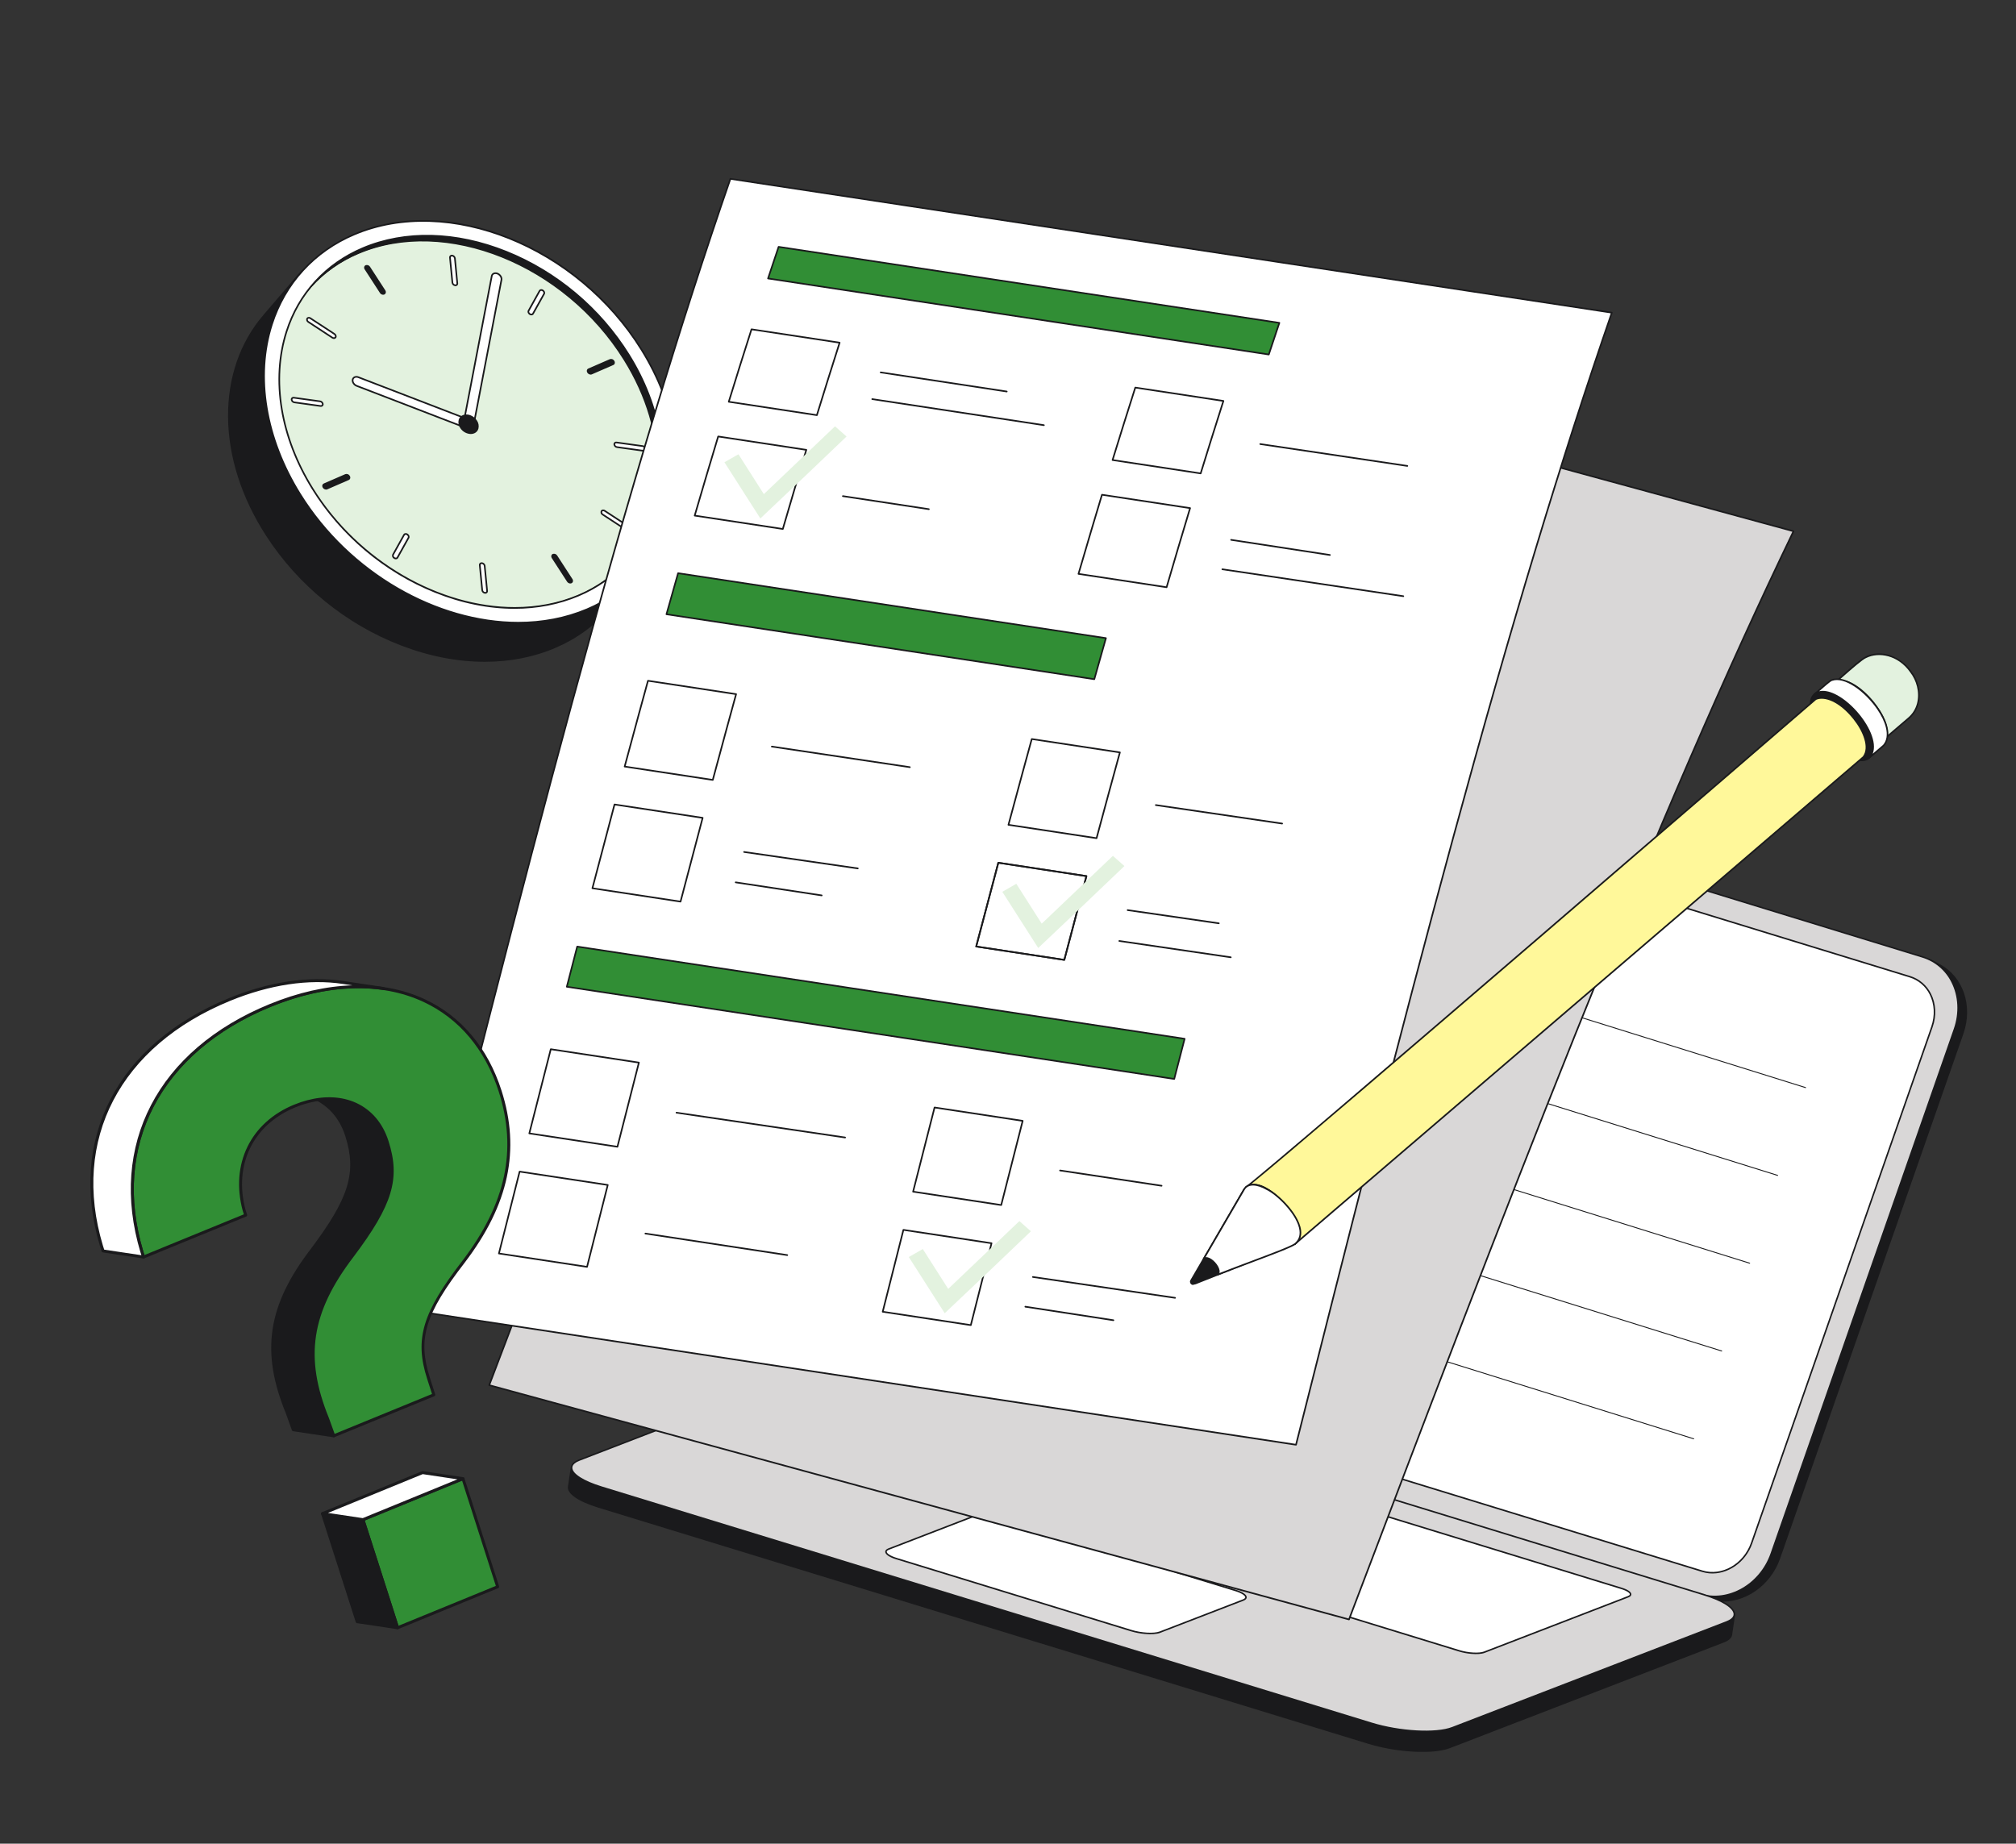 <svg width="328" height="300" viewBox="0 0 328 300" fill="none" xmlns="http://www.w3.org/2000/svg">
<rect x="0" y="0" width="328" height="300" fill="#333333" stroke="none"/>
<g clip-path="url(#clip0_170_915)">
<path d="M151.317 220.983L152.652 221.703C152.157 221.552 151.678 221.352 151.222 221.106L149.887 220.386C150.342 220.631 150.821 220.831 151.317 220.983Z" fill="white"/>
<path d="M152.641 221.827C152.632 221.826 152.624 221.824 152.616 221.822C152.113 221.668 151.626 221.464 151.163 221.215L149.829 220.496L149.828 220.496C149.768 220.463 149.745 220.388 149.778 220.328C149.81 220.268 149.885 220.246 149.945 220.278C150.394 220.52 150.866 220.716 151.353 220.866C151.361 220.868 151.368 220.871 151.375 220.875L152.711 221.595C152.771 221.627 152.793 221.702 152.761 221.762C152.737 221.806 152.69 221.832 152.64 221.827L152.641 221.827Z" fill="#1A1A1C"/>
<path d="M276.613 259.416L277.948 260.136L152.652 221.703L151.317 220.983L276.613 259.416Z" fill="#1A1A1C"/>
<path d="M277.937 260.259C277.929 260.259 277.92 260.257 277.912 260.254L152.616 221.821C152.608 221.819 152.6 221.816 152.593 221.812L151.258 221.092C151.197 221.06 151.174 220.985 151.205 220.925C151.233 220.872 151.295 220.846 151.353 220.864L276.649 259.298C276.657 259.3 276.664 259.303 276.671 259.307L278.006 260.027C278.066 260.06 278.089 260.135 278.056 260.195C278.033 260.238 277.986 260.263 277.937 260.259L277.937 260.259ZM152.7 221.588L276.788 259.651L276.565 259.531L152.477 221.468L152.7 221.588Z" fill="#1A1A1C"/>
<path d="M315.597 157.035L314.262 156.315C317.908 158.282 319.568 162.939 317.995 167.444L288.177 252.821C286.41 257.879 281.234 260.833 276.613 259.417L277.948 260.137C282.569 261.554 287.746 258.599 289.512 253.542L319.33 168.164C320.904 163.659 319.243 159.002 315.597 157.035Z" fill="#1A1A1C"/>
<path d="M279.586 260.581C279.018 260.531 278.457 260.422 277.912 260.255C277.904 260.252 277.897 260.249 277.89 260.245L276.554 259.525C276.494 259.494 276.47 259.419 276.502 259.358C276.53 259.305 276.592 259.28 276.649 259.298C281.198 260.693 286.317 257.77 288.06 252.78L317.878 167.403C319.41 163.016 317.864 158.398 314.203 156.423C314.142 156.392 314.118 156.317 314.149 156.257C314.181 156.196 314.255 156.172 314.316 156.204C314.317 156.204 314.319 156.205 314.32 156.206L315.655 156.926C319.425 158.959 321.019 163.702 319.447 168.204L289.628 253.582C288.054 258.092 283.78 260.952 279.586 260.581ZM277.997 260.022C282.544 261.409 287.655 258.486 289.396 253.501L319.214 168.123C320.682 163.921 319.326 159.509 315.991 157.408C318.527 159.784 319.428 163.719 318.112 167.485L288.294 252.862C286.719 257.371 282.445 260.232 278.251 259.861C278.005 259.84 277.76 259.807 277.516 259.762L277.997 260.022Z" fill="#1A1A1C"/>
<path d="M312.83 155.717C317.451 157.134 319.762 162.386 317.995 167.443L288.177 252.821C286.41 257.879 281.234 260.833 276.613 259.416L151.317 220.983C146.699 219.566 144.388 214.315 146.154 209.257L175.973 123.879C177.739 118.821 182.916 115.868 187.534 117.283L312.83 155.717Z" fill="#D9D7D7"/>
<path d="M278.251 259.861C277.683 259.811 277.122 259.702 276.577 259.535L151.281 221.101C149.166 220.447 147.413 218.953 146.433 216.968C145.266 214.664 145.122 211.838 146.038 209.217L175.856 123.839C177.642 118.726 182.897 115.733 187.57 117.166L312.867 155.599C314.982 156.254 316.736 157.749 317.717 159.734C318.884 162.038 319.028 164.863 318.111 167.485L288.293 252.862C286.719 257.371 282.445 260.232 278.251 259.861ZM185.874 117.086C181.791 116.724 177.627 119.519 176.089 123.921L146.271 209.299C145.378 211.857 145.517 214.613 146.653 216.857C147.604 218.781 149.303 220.231 151.353 220.866L276.649 259.299C281.199 260.694 286.318 257.771 288.06 252.781L317.879 167.404C318.772 164.845 318.633 162.091 317.496 159.846C316.545 157.921 314.845 156.471 312.794 155.836L187.498 117.402C186.969 117.24 186.425 117.134 185.874 117.086Z" fill="#1A1A1C"/>
<path d="M310.752 158.936L187.183 121.033C183.98 120.051 180.389 122.099 179.164 125.604L149.817 209.634C148.591 213.143 150.196 216.782 153.4 217.764L276.968 255.667C280.169 256.649 283.759 254.604 284.984 251.096L314.332 167.065C315.556 163.56 313.953 159.918 310.752 158.936Z" fill="white"/>
<path d="M278.1 256.014C277.704 255.979 277.312 255.903 276.932 255.786L153.364 217.882C151.886 217.425 150.661 216.382 149.976 214.995C149.162 213.389 149.062 211.42 149.7 209.594L179.048 125.564C180.292 122 183.958 119.915 187.22 120.915L310.788 158.818C312.264 159.275 313.488 160.319 314.172 161.704C314.986 163.311 315.087 165.28 314.449 167.106L285.101 251.136C284.004 254.279 281.024 256.272 278.1 256.014ZM186.027 120.934C183.212 120.685 180.341 122.611 179.281 125.646L149.934 209.675C149.318 211.439 149.414 213.337 150.196 214.884C150.852 216.21 152.023 217.209 153.436 217.646L277.004 255.549C280.139 256.511 283.667 254.495 284.868 251.055L314.216 167.025C314.831 165.262 314.735 163.363 313.952 161.815C313.297 160.49 312.127 159.492 310.716 159.055L187.147 121.151C186.783 121.04 186.407 120.967 186.027 120.934Z" fill="#1A1A1C"/>
<path d="M248.392 141.629C247.638 141.398 246.796 141.881 246.508 142.706C246.22 143.531 246.595 144.384 247.349 144.615C248.102 144.846 248.946 144.367 249.235 143.542C249.523 142.717 249.145 141.86 248.392 141.629Z" fill="#1A1A1C"/>
<path d="M247.607 144.791C247.114 144.748 246.679 144.451 246.46 144.008C246.256 143.588 246.231 143.104 246.391 142.665C246.7 141.779 247.614 141.261 248.428 141.511C248.8 141.626 249.108 141.888 249.281 142.237C249.485 142.658 249.51 143.143 249.351 143.583C249.079 144.362 248.337 144.855 247.607 144.791ZM248.112 141.7C247.493 141.645 246.86 142.073 246.625 142.746C246.487 143.122 246.508 143.536 246.681 143.896C246.823 144.185 247.078 144.402 247.385 144.497C248.074 144.709 248.852 144.262 249.117 143.501C249.255 143.125 249.234 142.71 249.06 142.349C248.918 142.06 248.663 141.843 248.355 141.747C248.276 141.723 248.195 141.707 248.112 141.7Z" fill="#1A1A1C"/>
<path d="M280.901 263.927L236.291 281.134C233.646 282.153 227.761 281.831 223.142 280.415L97.846 241.982C94.606 240.988 92.85 239.72 93.002 238.699L92.523 241.92C92.37 242.941 94.126 244.209 97.366 245.203L222.663 283.637C227.281 285.053 233.167 285.375 235.811 284.355L280.422 267.149C281.212 266.844 281.623 266.454 281.687 266.02L282.167 262.798C282.103 263.232 281.691 263.622 280.901 263.927Z" fill="#1A1A1C"/>
<path d="M228.932 284.956C226.795 284.771 224.682 284.369 222.627 283.755L97.33 245.322C94.073 244.323 92.23 243.045 92.4 241.903L92.88 238.681C92.89 238.613 92.953 238.567 93.021 238.577C93.089 238.587 93.135 238.65 93.125 238.718C92.979 239.698 94.847 240.932 97.883 241.863L223.179 280.297C227.767 281.704 233.63 282.028 236.247 281.018L280.858 263.811C281.576 263.534 281.986 263.177 282.046 262.779C282.056 262.711 282.119 262.664 282.187 262.675C282.254 262.685 282.301 262.748 282.291 262.815L281.811 266.037C281.737 266.536 281.285 266.949 280.467 267.264L235.857 284.471C234.334 285.058 231.74 285.204 228.932 284.956ZM93.024 239.396L92.645 241.939C92.499 242.919 94.367 244.154 97.403 245.085L222.699 283.519C227.287 284.926 233.149 285.25 235.767 284.24L280.377 267.033C281.095 266.756 281.506 266.399 281.565 266.001L281.945 263.452C281.655 263.714 281.315 263.915 280.946 264.042L236.335 281.249C233.674 282.276 227.74 281.955 223.106 280.533L97.81 242.1C95.22 241.306 93.524 240.335 93.024 239.396Z" fill="#1A1A1C"/>
<path d="M277.327 259.516C281.945 260.932 283.546 262.907 280.902 263.927L236.291 281.134C233.647 282.153 227.761 281.831 223.143 280.415L97.846 241.982C93.225 240.564 91.624 238.589 94.269 237.57L138.879 220.363C141.523 219.343 147.409 219.665 152.03 221.082L277.327 259.516Z" fill="#D9D7D7"/>
<path d="M229.412 281.734C227.275 281.55 225.162 281.148 223.107 280.534L97.81 242.1C94.755 241.163 92.909 239.951 92.871 238.858C92.857 238.462 93.08 237.896 94.224 237.455L138.834 220.248C141.496 219.221 147.432 219.543 152.066 220.964L277.363 259.398C280.415 260.334 282.261 261.546 282.3 262.64C282.314 263.036 282.09 263.602 280.946 264.043L236.335 281.25C234.813 281.836 232.219 281.983 229.412 281.734ZM145.722 220.005C142.959 219.761 140.415 219.903 138.923 220.479L94.313 237.685C93.756 237.9 93.097 238.276 93.118 238.85C93.152 239.818 94.978 240.973 97.882 241.864L223.179 280.297C227.767 281.704 233.629 282.028 236.246 281.019L280.857 263.812C281.413 263.597 282.073 263.221 282.052 262.647C282.018 261.679 280.193 260.525 277.29 259.634L151.994 221.201C149.949 220.59 147.848 220.189 145.722 220.005Z" fill="#1A1A1C"/>
<path d="M263.804 258.458L156.627 225.583C155.204 225.146 153.39 225.047 152.576 225.361L129.159 234.394C128.345 234.708 128.84 235.316 130.262 235.752L237.439 268.627C238.862 269.064 240.672 269.163 241.486 268.849L264.904 259.816C265.718 259.502 265.227 258.894 263.804 258.458" fill="white"/>
<path d="M239.356 269.117C238.694 269.06 238.04 268.936 237.403 268.746L130.226 235.87C129.233 235.566 128.656 235.173 128.643 234.793C128.638 234.643 128.715 234.432 129.114 234.278L152.532 225.246C153.367 224.923 155.22 225.022 156.663 225.464L263.84 258.34C264.831 258.643 265.406 259.036 265.42 259.416C265.425 259.566 265.348 259.777 264.948 259.932L241.53 268.964C241.051 269.149 240.236 269.195 239.356 269.117ZM154.671 225.335C153.836 225.261 153.069 225.303 152.621 225.476L129.203 234.509C129.084 234.555 128.885 234.651 128.89 234.784C128.898 234.994 129.336 235.338 130.298 235.634L237.475 268.509C238.872 268.937 240.651 269.038 241.441 268.733L264.859 259.701C264.978 259.655 265.177 259.558 265.173 259.425C265.165 259.215 264.728 258.871 263.768 258.576L156.591 225.701C155.965 225.514 155.322 225.391 154.671 225.335Z" fill="#1A1A1C"/>
<path d="M200.993 258.79L162.831 247.084C161.187 246.579 159.091 246.465 158.149 246.828L144.602 252.053C143.661 252.416 144.231 253.119 145.875 253.624L184.037 265.33C185.681 265.834 187.777 265.949 188.718 265.586L202.265 260.36C203.208 259.997 202.637 259.294 200.993 258.79Z" fill="white"/>
<path d="M186.258 265.877C185.492 265.811 184.736 265.667 184 265.448L145.838 253.742C144.7 253.393 144.039 252.946 144.024 252.514C144.018 252.347 144.106 252.112 144.556 251.938L158.104 246.712C159.066 246.341 161.203 246.454 162.867 246.965L201.029 258.671C202.166 259.02 202.827 259.467 202.842 259.898C202.848 260.066 202.76 260.301 202.309 260.476L188.761 265.701C188.21 265.914 187.272 265.967 186.258 265.877ZM160.575 246.778C159.605 246.693 158.714 246.742 158.193 246.943L144.645 252.169C144.503 252.224 144.265 252.34 144.271 252.506C144.28 252.756 144.79 253.162 145.91 253.505L184.073 265.211C185.692 265.708 187.755 265.824 188.673 265.47L202.22 260.245C202.363 260.19 202.601 260.073 202.595 259.907C202.587 259.657 202.077 259.251 200.957 258.908L162.794 247.202C162.071 246.985 161.327 246.844 160.575 246.778Z" fill="#1A1A1C"/>
<path d="M293.771 177.05C293.764 177.05 293.756 177.049 293.749 177.047L185.415 143.193C185.376 143.181 185.354 143.139 185.367 143.1C185.379 143.062 185.421 143.039 185.459 143.052L293.793 176.906C293.832 176.918 293.854 176.959 293.841 176.998C293.832 177.03 293.802 177.05 293.771 177.05Z" fill="#1A1A1C"/>
<path d="M289.22 191.336C289.212 191.336 289.205 191.335 289.198 191.332L180.864 157.479C180.825 157.466 180.803 157.425 180.815 157.386C180.827 157.347 180.869 157.325 180.908 157.337L289.242 191.191C289.281 191.204 289.302 191.245 289.29 191.284C289.28 191.316 289.251 191.336 289.22 191.336Z" fill="#1A1A1C"/>
<path d="M284.668 205.622C284.661 205.622 284.653 205.621 284.646 205.619L176.312 171.765C176.273 171.753 176.251 171.711 176.264 171.673C176.276 171.634 176.317 171.612 176.356 171.624L284.69 205.478C284.729 205.49 284.751 205.532 284.739 205.57C284.729 205.602 284.7 205.622 284.668 205.622Z" fill="#1A1A1C"/>
<path d="M280.117 219.908C280.109 219.908 280.102 219.907 280.095 219.905L171.761 186.051C171.722 186.038 171.7 185.997 171.712 185.958C171.724 185.919 171.766 185.897 171.805 185.91L280.139 219.763C280.178 219.776 280.2 219.817 280.187 219.856C280.177 219.888 280.148 219.908 280.117 219.908Z" fill="#1A1A1C"/>
<path d="M275.565 234.194C275.558 234.194 275.55 234.192 275.543 234.19L167.209 200.336C167.17 200.324 167.148 200.283 167.161 200.244C167.173 200.204 167.214 200.182 167.253 200.195L275.587 234.049C275.626 234.061 275.648 234.103 275.636 234.142C275.626 234.173 275.597 234.194 275.565 234.194Z" fill="#1A1A1C"/>
<g clip-path="url(#clip1_170_915)">
<path d="M219.479 263.517L79.595 225.393C91.084 195.141 104.106 160.852 116.461 130.072C129.856 96.706 141.121 70.729 151.915 48.319L291.8 86.444C281.006 108.854 269.74 134.831 256.346 168.197C243.99 198.976 230.968 233.266 219.479 263.517" fill="#D9D7D7"/>
<path d="M219.479 263.649C219.468 263.649 219.456 263.647 219.445 263.644L79.56 225.52C79.543 225.515 79.526 225.506 79.512 225.495C79.498 225.483 79.486 225.469 79.478 225.452C79.469 225.436 79.464 225.418 79.463 225.4C79.462 225.381 79.465 225.363 79.472 225.346L79.503 225.262C90.983 195.035 103.994 160.775 116.339 130.023C129.734 96.657 141.001 70.676 151.796 48.262C151.81 48.234 151.832 48.212 151.861 48.199C151.889 48.187 151.92 48.184 151.95 48.192L291.834 86.317C291.853 86.322 291.87 86.331 291.885 86.344C291.9 86.356 291.911 86.372 291.919 86.389C291.927 86.407 291.931 86.426 291.931 86.445C291.931 86.464 291.927 86.483 291.918 86.501C281.125 108.91 269.86 134.885 256.468 168.246C244.126 198.99 231.118 233.242 219.641 263.463L219.603 263.564C219.583 263.616 219.533 263.649 219.479 263.649L219.479 263.649ZM79.77 225.304L219.399 263.359C230.875 233.14 243.882 198.89 256.223 168.148C269.589 134.853 280.837 108.911 291.612 86.529L151.987 48.475C141.208 70.861 129.957 96.809 116.584 130.121C104.247 160.854 91.244 195.09 79.77 225.304Z" fill="#1A1A1C"/>
</g>
<g clip-path="url(#clip2_170_915)">
<path d="M56.748 38.971C71.96 32.359 93.013 40.454 103.772 57.058C114.531 73.662 110.923 92.484 95.712 99.096C80.501 105.708 59.45 97.605 48.69 81.001C37.931 64.397 41.538 45.583 56.748 38.971Z" fill="white"/>
<path d="M84.141 101.541C79.724 101.541 75.096 100.652 70.484 98.877C61.577 95.449 53.798 89.126 48.579 81.072C42.773 72.113 40.919 62.1 43.494 53.601C45.521 46.908 50.209 41.67 56.695 38.85C64.084 35.639 73.063 35.757 81.977 39.186C90.885 42.611 98.665 48.933 103.883 56.986C109.69 65.946 111.543 75.961 108.968 84.463C106.939 91.158 102.251 96.397 95.765 99.217C92.198 100.767 88.262 101.541 84.141 101.541ZM68.287 36.804C64.272 36.804 60.373 37.539 56.801 39.092C50.388 41.88 45.751 47.06 43.747 53.677C41.194 62.102 43.037 72.035 48.801 80.929C56.984 93.556 71.186 101.261 84.18 101.262C88.193 101.262 92.09 100.527 95.659 98.975C102.073 96.187 106.709 91.006 108.714 84.387C111.267 75.959 109.425 66.024 103.661 57.128C95.481 44.506 81.281 36.804 68.287 36.804Z" fill="#1A1A1C"/>
<path d="M102.21 91.081C111.809 79.861 107.959 60.893 93.611 48.716C79.263 36.539 59.85 35.763 50.252 46.983C40.653 58.203 44.503 77.17 58.851 89.348C73.199 101.525 92.612 102.301 102.21 91.081Z" fill="#E3F2DF"/>
<path d="M83.559 99.161C79.467 99.161 75.178 98.337 70.905 96.694C62.649 93.518 55.439 87.659 50.602 80.195C45.222 71.893 43.505 62.612 45.893 54.731C47.773 48.525 52.117 43.669 58.127 41.057C64.976 38.079 73.298 38.191 81.56 41.37C89.815 44.547 97.024 50.405 101.86 57.867C107.242 66.172 108.96 75.454 106.573 83.331C104.694 89.535 100.347 94.393 94.334 97.006C91.029 98.443 87.379 99.161 83.559 99.161ZM68.869 39.18C65.15 39.18 61.541 39.86 58.233 41.298C52.296 43.879 48.003 48.677 46.146 54.807C43.78 62.614 45.486 71.816 50.824 80.052C60.744 95.359 80.215 102.857 94.229 96.765C100.169 94.183 104.463 89.385 106.32 83.256C108.684 75.452 106.977 66.251 101.638 58.01C94.059 46.316 80.904 39.18 68.869 39.18Z" fill="#1A1A1C"/>
<path d="M59.539 43.274C59.357 43.353 59.32 43.574 59.449 43.773L61.925 47.594C61.979 47.686 62.063 47.758 62.163 47.796C62.263 47.835 62.373 47.838 62.476 47.806C62.658 47.727 62.701 47.503 62.577 47.31L60.101 43.49C60.045 43.396 59.96 43.323 59.858 43.284C59.755 43.245 59.643 43.241 59.539 43.274" fill="#1A1A1C"/>
<path d="M62.34 47.965C62.234 47.962 62.131 47.933 62.039 47.881C61.947 47.828 61.87 47.754 61.813 47.665L59.338 43.845C59.293 43.782 59.263 43.71 59.25 43.634C59.236 43.559 59.239 43.481 59.258 43.407C59.275 43.35 59.304 43.299 59.343 43.255C59.383 43.211 59.431 43.177 59.485 43.154C59.618 43.108 59.763 43.109 59.895 43.158C60.028 43.206 60.139 43.298 60.211 43.419L62.687 47.239C62.73 47.301 62.759 47.371 62.771 47.445C62.784 47.519 62.78 47.595 62.761 47.667C62.743 47.725 62.714 47.778 62.674 47.823C62.633 47.868 62.584 47.903 62.529 47.927C62.469 47.952 62.405 47.965 62.34 47.965ZM59.592 43.395C59.573 43.402 59.556 43.414 59.542 43.429C59.528 43.445 59.518 43.463 59.512 43.482C59.504 43.52 59.505 43.559 59.513 43.597C59.521 43.635 59.537 43.67 59.56 43.702L62.036 47.522C62.074 47.588 62.132 47.64 62.202 47.669C62.272 47.699 62.35 47.704 62.423 47.685C62.444 47.677 62.462 47.664 62.477 47.648C62.491 47.632 62.502 47.612 62.508 47.591C62.516 47.556 62.517 47.518 62.51 47.482C62.502 47.446 62.488 47.412 62.466 47.382L59.989 43.561C59.951 43.494 59.891 43.441 59.819 43.411C59.747 43.381 59.667 43.375 59.592 43.395ZM89.986 90.257C89.804 90.336 89.767 90.558 89.896 90.756L92.372 94.577C92.426 94.669 92.51 94.741 92.61 94.779C92.71 94.818 92.821 94.821 92.923 94.789C93.106 94.71 93.148 94.486 93.024 94.294L90.548 90.473C90.493 90.379 90.407 90.307 90.305 90.267C90.203 90.228 90.091 90.225 89.986 90.257" fill="#1A1A1C"/>
<path d="M92.787 94.948C92.681 94.945 92.578 94.916 92.487 94.864C92.395 94.811 92.317 94.738 92.261 94.649L89.785 90.828C89.741 90.765 89.711 90.693 89.697 90.617C89.683 90.542 89.686 90.464 89.706 90.389C89.723 90.333 89.752 90.281 89.791 90.238C89.83 90.194 89.879 90.16 89.933 90.137C90.066 90.091 90.211 90.092 90.343 90.141C90.475 90.189 90.586 90.281 90.658 90.402L93.135 94.222C93.177 94.284 93.206 94.354 93.219 94.428C93.231 94.502 93.228 94.578 93.208 94.65C93.191 94.708 93.161 94.761 93.121 94.806C93.081 94.85 93.031 94.886 92.976 94.91C92.916 94.935 92.852 94.948 92.787 94.948ZM90.126 90.361C90.096 90.361 90.066 90.366 90.039 90.378C90.02 90.386 90.003 90.397 89.989 90.413C89.975 90.428 89.965 90.446 89.96 90.466C89.952 90.504 89.952 90.543 89.96 90.58C89.968 90.618 89.984 90.654 90.007 90.685L92.483 94.506C92.521 94.572 92.579 94.623 92.649 94.653C92.719 94.682 92.797 94.688 92.871 94.669C92.891 94.66 92.909 94.648 92.924 94.632C92.938 94.615 92.949 94.596 92.955 94.575C92.964 94.539 92.964 94.502 92.957 94.465C92.95 94.429 92.935 94.395 92.913 94.365L90.437 90.545C90.404 90.492 90.358 90.447 90.304 90.415C90.25 90.383 90.189 90.365 90.126 90.361Z" fill="#1A1A1C"/>
<path d="M50.108 51.734C50.052 51.758 50.006 51.799 49.975 51.852C49.938 51.95 49.937 52.059 49.973 52.157C50.01 52.256 50.081 52.339 50.173 52.39L54.071 54.944C54.128 54.984 54.193 55.01 54.262 55.019C54.331 55.028 54.402 55.02 54.467 54.996C54.523 54.972 54.57 54.931 54.6 54.878C54.691 54.715 54.603 54.475 54.402 54.34L50.508 51.793C50.452 51.751 50.385 51.723 50.315 51.713C50.245 51.703 50.174 51.711 50.108 51.735" fill="white"/>
<path d="M54.328 55.155C54.211 55.153 54.096 55.118 53.999 55.053L50.101 52.499C49.981 52.431 49.891 52.321 49.846 52.191C49.801 52.061 49.805 51.919 49.857 51.791C49.902 51.712 49.972 51.65 50.056 51.614C50.142 51.58 50.236 51.568 50.328 51.581C50.42 51.593 50.508 51.628 50.583 51.683L54.475 54.229C54.736 54.404 54.842 54.717 54.717 54.941C54.672 55.019 54.603 55.08 54.52 55.116C54.46 55.142 54.394 55.155 54.328 55.155ZM50.246 51.839C50.217 51.838 50.188 51.844 50.161 51.855C50.131 51.868 50.106 51.89 50.089 51.918C50.069 51.987 50.074 52.06 50.102 52.126C50.13 52.191 50.18 52.245 50.244 52.278L54.144 54.833C54.182 54.861 54.227 54.88 54.274 54.887C54.321 54.895 54.369 54.89 54.414 54.875C54.444 54.862 54.47 54.84 54.486 54.812C54.541 54.713 54.468 54.542 54.329 54.448L50.436 51.902C50.38 51.863 50.314 51.84 50.246 51.839Z" fill="#1A1A1C"/>
<path d="M97.996 83.068C97.942 83.091 97.896 83.132 97.867 83.183C97.828 83.281 97.826 83.39 97.862 83.489C97.897 83.589 97.968 83.672 98.06 83.724L101.957 86.278C102.015 86.317 102.082 86.342 102.151 86.351C102.221 86.36 102.291 86.352 102.357 86.328C102.412 86.305 102.458 86.264 102.487 86.212C102.583 86.047 102.495 85.806 102.289 85.674L98.395 83.126C98.339 83.084 98.273 83.057 98.203 83.047C98.133 83.037 98.062 83.044 97.996 83.068Z" fill="white"/>
<path d="M102.216 86.488C102.099 86.486 101.986 86.452 101.887 86.389L97.987 83.834C97.867 83.765 97.776 83.654 97.732 83.522C97.689 83.391 97.695 83.248 97.751 83.121C97.793 83.043 97.861 82.982 97.943 82.947C98.029 82.915 98.123 82.904 98.215 82.916C98.307 82.928 98.394 82.963 98.469 83.017L102.361 85.563C102.629 85.735 102.735 86.049 102.601 86.278C102.558 86.354 102.491 86.414 102.41 86.449C102.349 86.475 102.283 86.488 102.216 86.488ZM98.049 83.189C98.021 83.2 97.998 83.221 97.983 83.247C97.961 83.316 97.964 83.39 97.991 83.457C98.019 83.524 98.068 83.579 98.132 83.614L102.03 86.168C102.069 86.195 102.115 86.213 102.162 86.22C102.21 86.227 102.259 86.222 102.304 86.207C102.333 86.195 102.356 86.174 102.371 86.147C102.433 86.042 102.362 85.877 102.217 85.784L98.322 83.236C98.284 83.207 98.239 83.187 98.191 83.179C98.144 83.17 98.095 83.174 98.049 83.189L98.049 83.189Z" fill="#1A1A1C"/>
<path d="M100.119 72.023C100.061 72.048 100.013 72.092 99.982 72.147C99.952 72.202 99.94 72.266 99.948 72.328C99.965 72.436 100.017 72.536 100.095 72.613C100.173 72.69 100.274 72.74 100.383 72.755L104.652 73.349C104.72 73.36 104.789 73.352 104.853 73.326C104.91 73.301 104.956 73.258 104.986 73.204C105.015 73.15 105.026 73.087 105.015 73.026C104.997 72.918 104.946 72.818 104.868 72.74C104.79 72.662 104.691 72.609 104.582 72.59L100.308 72C100.244 71.99 100.179 71.998 100.119 72.023" fill="white"/>
<path d="M104.715 73.485C104.687 73.485 104.66 73.483 104.632 73.479L100.365 72.886C100.227 72.866 100.099 72.802 100 72.704C99.902 72.606 99.837 72.479 99.817 72.341C99.805 72.251 99.823 72.16 99.868 72.081C99.913 72.002 99.982 71.939 100.066 71.902C100.148 71.868 100.238 71.857 100.326 71.87L104.6 72.46C104.738 72.484 104.865 72.55 104.963 72.649C105.061 72.748 105.125 72.876 105.146 73.014C105.16 73.103 105.144 73.193 105.1 73.272C105.056 73.35 104.988 73.412 104.905 73.447C104.845 73.473 104.78 73.486 104.715 73.485ZM100.253 72.127C100.225 72.127 100.197 72.132 100.171 72.143C100.139 72.158 100.113 72.183 100.096 72.215C100.08 72.246 100.074 72.282 100.08 72.317C100.095 72.395 100.133 72.467 100.19 72.522C100.248 72.577 100.321 72.613 100.399 72.625L104.67 73.218C104.714 73.226 104.759 73.221 104.8 73.205C104.831 73.191 104.856 73.168 104.871 73.138C104.886 73.108 104.891 73.073 104.884 73.04C104.869 72.96 104.83 72.887 104.772 72.829C104.714 72.772 104.64 72.734 104.56 72.719L100.289 72.129C100.277 72.128 100.265 72.127 100.253 72.127Z" fill="#1A1A1C"/>
<path d="M47.618 64.735C47.561 64.761 47.514 64.804 47.483 64.859C47.452 64.913 47.44 64.975 47.447 65.037C47.464 65.147 47.516 65.248 47.595 65.326C47.674 65.403 47.776 65.454 47.886 65.471L52.154 66.064C52.22 66.073 52.287 66.065 52.349 66.039C52.406 66.015 52.453 65.972 52.483 65.919C52.514 65.865 52.526 65.803 52.517 65.742C52.5 65.633 52.449 65.532 52.371 65.454C52.294 65.376 52.193 65.324 52.084 65.306L47.81 64.715C47.745 64.703 47.679 64.71 47.618 64.735" fill="white"/>
<path d="M52.207 66.198C52.184 66.198 52.161 66.197 52.138 66.194L47.868 65.601C47.729 65.58 47.6 65.516 47.501 65.417C47.401 65.318 47.336 65.19 47.316 65.052C47.306 64.962 47.325 64.871 47.37 64.793C47.415 64.714 47.483 64.652 47.565 64.614C47.65 64.579 47.742 64.569 47.832 64.585L52.103 65.175C52.241 65.197 52.368 65.263 52.466 65.362C52.565 65.461 52.629 65.588 52.649 65.726C52.661 65.815 52.643 65.906 52.599 65.984C52.554 66.062 52.485 66.124 52.402 66.159C52.34 66.186 52.274 66.199 52.207 66.198ZM47.671 64.856C47.639 64.871 47.613 64.896 47.596 64.927C47.58 64.958 47.574 64.993 47.579 65.028C47.594 65.107 47.633 65.179 47.691 65.235C47.749 65.291 47.822 65.328 47.902 65.34L52.173 65.933C52.214 65.939 52.257 65.934 52.296 65.918C52.327 65.905 52.353 65.882 52.369 65.852C52.386 65.822 52.392 65.787 52.386 65.754C52.372 65.675 52.334 65.602 52.276 65.545C52.219 65.488 52.146 65.45 52.066 65.436L47.793 64.845C47.752 64.837 47.71 64.84 47.672 64.856L47.671 64.856ZM56.234 77.272L52.734 78.794C52.552 78.873 52.505 79.091 52.634 79.289C52.689 79.383 52.775 79.456 52.877 79.495C52.979 79.535 53.091 79.538 53.196 79.506L56.696 77.984C56.872 77.907 56.915 77.683 56.786 77.484C56.732 77.391 56.648 77.32 56.547 77.282C56.447 77.243 56.337 77.24 56.234 77.272" fill="#1A1A1C"/>
<path d="M53.057 79.665C52.95 79.661 52.845 79.632 52.752 79.579C52.659 79.526 52.58 79.451 52.523 79.36C52.48 79.299 52.451 79.229 52.438 79.155C52.425 79.081 52.428 79.005 52.448 78.933C52.465 78.875 52.495 78.822 52.535 78.777C52.576 78.732 52.626 78.697 52.681 78.673L56.182 77.152C56.313 77.107 56.456 77.108 56.586 77.156C56.716 77.203 56.826 77.294 56.897 77.413C56.941 77.476 56.97 77.548 56.984 77.624C56.997 77.699 56.993 77.777 56.974 77.851C56.957 77.907 56.928 77.959 56.89 78.003C56.851 78.047 56.803 78.081 56.749 78.104L53.248 79.626C53.188 79.652 53.123 79.665 53.057 79.665ZM56.287 77.393L52.787 78.914C52.767 78.923 52.748 78.935 52.733 78.952C52.718 78.968 52.707 78.987 52.701 79.009C52.693 79.045 52.693 79.082 52.7 79.118C52.708 79.154 52.723 79.188 52.745 79.218C52.784 79.285 52.843 79.338 52.915 79.368C52.987 79.398 53.067 79.404 53.143 79.385L56.643 77.863C56.662 77.855 56.678 77.843 56.692 77.828C56.705 77.813 56.715 77.795 56.721 77.775C56.729 77.737 56.729 77.698 56.721 77.66C56.713 77.623 56.697 77.587 56.675 77.555C56.637 77.49 56.579 77.438 56.509 77.408C56.439 77.379 56.361 77.373 56.287 77.393ZM99.277 58.562L95.777 60.083C95.595 60.162 95.548 60.38 95.676 60.579C95.732 60.673 95.817 60.745 95.919 60.785C96.021 60.824 96.134 60.827 96.238 60.795L99.738 59.273C99.914 59.197 99.957 58.973 99.828 58.773C99.774 58.681 99.69 58.61 99.59 58.571C99.49 58.532 99.379 58.529 99.277 58.561" fill="#1A1A1C"/>
<path d="M96.099 60.954C95.992 60.951 95.887 60.922 95.794 60.868C95.701 60.816 95.623 60.74 95.565 60.65C95.522 60.588 95.494 60.518 95.481 60.444C95.468 60.371 95.471 60.295 95.49 60.222C95.507 60.165 95.537 60.111 95.578 60.067C95.618 60.022 95.668 59.986 95.724 59.963L99.224 58.441C99.355 58.396 99.498 58.398 99.628 58.445C99.758 58.493 99.868 58.584 99.939 58.703C99.983 58.766 100.013 58.838 100.026 58.913C100.039 58.989 100.036 59.067 100.016 59.141C100 59.197 99.971 59.249 99.932 59.292C99.893 59.336 99.845 59.371 99.791 59.394L96.291 60.916C96.231 60.942 96.165 60.955 96.099 60.954ZM99.33 58.683L95.83 60.204C95.809 60.212 95.79 60.225 95.775 60.241C95.76 60.258 95.749 60.277 95.743 60.298C95.735 60.334 95.735 60.372 95.743 60.408C95.75 60.444 95.765 60.478 95.787 60.507C95.826 60.575 95.886 60.628 95.958 60.658C96.03 60.688 96.11 60.694 96.185 60.674L99.685 59.153C99.704 59.145 99.721 59.133 99.734 59.118C99.748 59.103 99.757 59.084 99.763 59.065C99.771 59.027 99.772 58.988 99.764 58.95C99.756 58.912 99.74 58.877 99.717 58.845C99.68 58.779 99.621 58.728 99.551 58.698C99.481 58.669 99.403 58.663 99.33 58.683Z" fill="#1A1A1C"/>
<path d="M65.873 86.909C65.817 86.933 65.771 86.974 65.74 87.026L63.948 90.254C63.909 90.352 63.907 90.461 63.943 90.56C63.978 90.659 64.048 90.743 64.14 90.795C64.197 90.835 64.263 90.862 64.332 90.872C64.402 90.882 64.473 90.874 64.539 90.851C64.595 90.827 64.642 90.784 64.67 90.729L66.467 87.499C66.558 87.336 66.469 87.095 66.273 86.967C66.217 86.925 66.15 86.897 66.08 86.887C66.01 86.877 65.939 86.885 65.873 86.909Z" fill="white"/>
<path d="M64.403 91.01C64.284 91.008 64.167 90.972 64.068 90.906C63.947 90.837 63.856 90.726 63.812 90.594C63.768 90.462 63.775 90.319 63.83 90.192L65.624 86.963C65.668 86.885 65.737 86.824 65.819 86.789C65.906 86.755 66 86.744 66.092 86.756C66.184 86.768 66.272 86.803 66.347 86.858C66.6 87.024 66.706 87.341 66.582 87.563L64.785 90.793C64.743 90.873 64.674 90.936 64.591 90.972C64.531 90.997 64.467 91.01 64.403 91.01ZM65.925 87.03C65.895 87.042 65.87 87.064 65.854 87.092L64.063 90.317C64.041 90.386 64.044 90.461 64.071 90.528C64.099 90.595 64.148 90.65 64.212 90.685C64.251 90.713 64.296 90.732 64.343 90.74C64.391 90.748 64.439 90.745 64.485 90.73C64.514 90.718 64.537 90.697 64.551 90.669L66.352 87.435C66.408 87.334 66.337 87.166 66.2 87.077C66.162 87.047 66.117 87.027 66.069 87.019C66.021 87.011 65.971 87.015 65.925 87.03H65.925Z" fill="#1A1A1C"/>
<path d="M87.925 47.214C87.869 47.238 87.822 47.28 87.793 47.334L86.001 50.562C85.904 50.727 85.993 50.968 86.193 51.103C86.251 51.142 86.317 51.167 86.386 51.176C86.456 51.185 86.527 51.177 86.592 51.153C86.647 51.13 86.693 51.089 86.722 51.037L88.521 47.807C88.611 47.645 88.523 47.404 88.323 47.269C88.266 47.228 88.2 47.202 88.131 47.192C88.061 47.183 87.991 47.19 87.925 47.214" fill="white"/>
<path d="M86.451 51.313C86.335 51.311 86.221 51.277 86.123 51.214C85.857 51.036 85.755 50.721 85.887 50.496L87.678 47.271C87.721 47.191 87.789 47.129 87.873 47.093C87.958 47.061 88.051 47.05 88.142 47.061C88.233 47.073 88.32 47.106 88.395 47.159C88.656 47.335 88.761 47.647 88.636 47.871L86.838 51.101C86.795 51.178 86.727 51.239 86.645 51.274C86.584 51.3 86.518 51.313 86.451 51.313ZM87.978 47.334C87.949 47.346 87.925 47.368 87.91 47.396L86.117 50.626C86.055 50.731 86.125 50.898 86.267 50.993C86.306 51.02 86.352 51.038 86.399 51.045C86.446 51.052 86.494 51.048 86.54 51.033C86.568 51.021 86.592 51 86.607 50.974L88.405 47.743C88.454 47.654 88.402 47.482 88.248 47.378C88.21 47.35 88.165 47.331 88.118 47.324C88.071 47.316 88.023 47.32 87.978 47.335L87.978 47.334Z" fill="#1A1A1C"/>
<path d="M78.229 91.66C78.171 91.685 78.124 91.729 78.094 91.784C78.063 91.839 78.053 91.903 78.063 91.965L78.456 96.033C78.472 96.142 78.523 96.244 78.601 96.322C78.679 96.401 78.78 96.452 78.889 96.469C78.955 96.479 79.022 96.47 79.084 96.445C79.141 96.42 79.188 96.378 79.219 96.324C79.249 96.27 79.261 96.208 79.253 96.147L78.855 92.072C78.837 91.964 78.786 91.864 78.708 91.785C78.63 91.707 78.53 91.655 78.422 91.636C78.356 91.627 78.29 91.635 78.229 91.66Z" fill="white"/>
<path d="M78.942 96.604C78.919 96.604 78.896 96.603 78.874 96.6C78.734 96.58 78.605 96.515 78.506 96.414C78.406 96.314 78.343 96.184 78.325 96.044L77.931 91.977C77.918 91.887 77.935 91.796 77.979 91.717C78.023 91.637 78.093 91.575 78.177 91.54C78.259 91.505 78.35 91.493 78.438 91.505C78.577 91.528 78.704 91.594 78.803 91.694C78.901 91.793 78.966 91.921 78.987 92.059L79.384 96.134C79.396 96.223 79.378 96.313 79.333 96.391C79.289 96.469 79.22 96.53 79.137 96.565C79.075 96.591 79.009 96.605 78.942 96.604ZM78.282 91.781C78.25 91.795 78.224 91.819 78.208 91.85C78.192 91.88 78.187 91.916 78.194 91.95L78.588 96.02C78.602 96.1 78.64 96.174 78.697 96.231C78.754 96.288 78.828 96.326 78.908 96.339C78.949 96.345 78.992 96.34 79.031 96.324C79.062 96.311 79.088 96.287 79.105 96.258C79.121 96.228 79.127 96.194 79.121 96.16L78.724 92.085C78.709 92.005 78.67 91.932 78.612 91.875C78.554 91.818 78.48 91.78 78.4 91.766C78.36 91.761 78.32 91.766 78.282 91.781Z" fill="#1A1A1C"/>
<path d="M73.384 41.617C73.326 41.642 73.278 41.686 73.247 41.741C73.217 41.796 73.205 41.86 73.213 41.922L73.607 45.991C73.624 46.1 73.676 46.201 73.755 46.279C73.834 46.357 73.936 46.408 74.046 46.424C74.11 46.434 74.176 46.426 74.236 46.401C74.293 46.377 74.34 46.334 74.37 46.281C74.4 46.227 74.412 46.165 74.403 46.104L74.011 42.027C73.993 41.918 73.941 41.817 73.862 41.739C73.784 41.661 73.682 41.61 73.572 41.593C73.509 41.583 73.443 41.591 73.384 41.616" fill="white"/>
<path d="M74.102 46.56C74.077 46.56 74.052 46.559 74.028 46.555C73.889 46.535 73.76 46.47 73.66 46.371C73.561 46.272 73.496 46.144 73.476 46.006L73.082 41.935C73.07 41.845 73.088 41.753 73.133 41.674C73.178 41.595 73.248 41.533 73.331 41.496C73.413 41.461 73.503 41.45 73.591 41.463C73.73 41.484 73.858 41.55 73.958 41.649C74.057 41.748 74.122 41.876 74.143 42.015L74.535 46.092C74.546 46.181 74.528 46.27 74.483 46.348C74.439 46.425 74.371 46.486 74.289 46.522C74.23 46.548 74.166 46.561 74.102 46.56ZM73.437 41.737C73.404 41.752 73.378 41.777 73.361 41.809C73.345 41.84 73.339 41.876 73.345 41.911L73.739 45.979C73.753 46.059 73.792 46.132 73.85 46.188C73.908 46.245 73.982 46.282 74.062 46.295C74.103 46.302 74.145 46.297 74.183 46.282C74.214 46.268 74.24 46.245 74.256 46.215C74.272 46.185 74.278 46.151 74.272 46.118L73.88 42.04C73.865 41.96 73.825 41.887 73.766 41.831C73.708 41.774 73.633 41.737 73.553 41.724C73.514 41.718 73.473 41.722 73.437 41.737Z" fill="#1A1A1C"/>
<path d="M80.336 44.51C80.252 44.545 80.178 44.601 80.121 44.672C80.064 44.743 80.025 44.828 80.009 44.917L75.666 67.569L75.579 68.025L75.069 67.829L58.302 61.379C58.112 61.299 57.898 61.297 57.707 61.373C57.623 61.408 57.549 61.464 57.492 61.535C57.434 61.606 57.396 61.69 57.38 61.779C57.306 62.165 57.601 62.62 58.032 62.786L74.799 69.236L76.101 69.736C76.195 69.776 76.295 69.798 76.396 69.799C76.498 69.8 76.598 69.781 76.692 69.743C76.777 69.708 76.852 69.652 76.91 69.581C76.967 69.51 77.006 69.426 77.022 69.336L77.245 68.179L81.588 45.529C81.657 45.137 81.366 44.689 80.931 44.516C80.742 44.437 80.528 44.434 80.337 44.51" fill="white"/>
<path d="M76.417 69.931C76.292 69.93 76.169 69.906 76.053 69.859L57.984 62.908C57.494 62.719 57.165 62.202 57.25 61.754C57.27 61.644 57.318 61.54 57.389 61.452C57.459 61.364 57.55 61.295 57.654 61.251C57.877 61.161 58.127 61.163 58.349 61.255L75.479 67.846L79.88 44.892C79.9 44.782 79.948 44.678 80.018 44.59C80.089 44.502 80.18 44.433 80.284 44.389C80.507 44.299 80.757 44.301 80.979 44.393C81.475 44.59 81.799 45.098 81.718 45.552L77.153 69.361C77.133 69.472 77.085 69.576 77.013 69.664C76.942 69.752 76.85 69.821 76.745 69.864C76.641 69.908 76.53 69.931 76.417 69.931ZM57.984 61.448C57.907 61.447 57.83 61.462 57.759 61.493C57.695 61.52 57.638 61.562 57.594 61.616C57.551 61.671 57.521 61.735 57.509 61.804C57.447 62.127 57.709 62.52 58.079 62.663L76.148 69.614C76.225 69.648 76.308 69.666 76.393 69.667C76.477 69.669 76.56 69.653 76.639 69.622C76.704 69.596 76.762 69.554 76.806 69.5C76.85 69.445 76.88 69.381 76.893 69.312L81.458 45.504C81.516 45.176 81.258 44.787 80.882 44.639C80.725 44.572 80.548 44.569 80.389 44.63C80.325 44.657 80.268 44.7 80.224 44.754C80.181 44.809 80.151 44.873 80.139 44.942L75.709 68.05C75.705 68.069 75.697 68.087 75.686 68.102C75.675 68.118 75.66 68.131 75.643 68.14C75.626 68.15 75.607 68.155 75.588 68.157C75.569 68.158 75.549 68.155 75.531 68.148L75.021 67.951L58.254 61.501C58.168 61.467 58.077 61.449 57.984 61.448Z" fill="#1A1A1C"/>
<path d="M77.499 70.107C77.967 69.56 77.78 68.635 77.08 68.041C76.38 67.447 75.434 67.41 74.966 67.957C74.498 68.504 74.686 69.428 75.385 70.022C76.085 70.616 77.031 70.654 77.499 70.107Z" fill="#1A1A1C"/>
<path d="M76.595 70.624C76.251 70.611 75.914 70.515 75.615 70.344C75.316 70.174 75.063 69.933 74.877 69.644C74.742 69.45 74.65 69.23 74.607 68.997C74.565 68.765 74.574 68.526 74.633 68.298C74.682 68.132 74.767 67.98 74.883 67.851C74.998 67.722 75.14 67.62 75.3 67.552C76.043 67.23 77.069 67.618 77.588 68.419C77.724 68.612 77.816 68.833 77.858 69.065C77.9 69.297 77.891 69.536 77.832 69.765C77.783 69.93 77.698 70.083 77.583 70.212C77.467 70.341 77.325 70.442 77.165 70.51C76.985 70.587 76.791 70.625 76.595 70.624ZM75.877 67.7C75.715 67.698 75.554 67.73 75.405 67.794C75.28 67.846 75.169 67.925 75.079 68.025C74.989 68.126 74.923 68.245 74.886 68.374C74.838 68.566 74.832 68.766 74.869 68.96C74.906 69.155 74.984 69.339 75.099 69.501C75.551 70.198 76.43 70.542 77.059 70.269C77.184 70.217 77.295 70.138 77.385 70.037C77.475 69.937 77.541 69.818 77.579 69.689C77.627 69.497 77.632 69.296 77.596 69.102C77.559 68.908 77.48 68.723 77.365 68.562C77.206 68.309 76.987 68.099 76.728 67.949C76.468 67.799 76.176 67.713 75.877 67.7Z" fill="#1A1A1C"/>
<path d="M101.975 91.375L101.261 92.166C108.603 84.033 109.163 70.709 101.61 58.547C91.923 42.947 72.544 35.162 58.328 41.173C55.341 42.414 52.665 44.297 50.493 46.687L51.206 45.896C53.379 43.507 56.054 41.624 59.042 40.382C73.257 34.372 92.636 42.156 102.324 57.757C109.876 69.919 109.317 83.242 101.975 91.375" fill="#1A1A1C"/>
<path d="M101.261 92.298C101.235 92.298 101.211 92.29 101.189 92.276C101.168 92.263 101.151 92.243 101.14 92.219C101.13 92.196 101.127 92.171 101.131 92.145C101.135 92.12 101.146 92.097 101.163 92.078L101.165 92.076C104.795 88.053 106.774 82.794 106.889 76.865C107.006 70.796 105.142 64.485 101.498 58.616C91.856 43.089 72.513 35.318 58.379 41.294C55.409 42.527 52.749 44.399 50.59 46.775C50.579 46.788 50.565 46.799 50.549 46.807C50.533 46.815 50.516 46.819 50.498 46.82C50.481 46.821 50.463 46.819 50.447 46.813C50.43 46.807 50.415 46.798 50.402 46.787C50.389 46.775 50.378 46.761 50.371 46.745C50.363 46.729 50.359 46.712 50.358 46.695C50.358 46.677 50.36 46.66 50.366 46.643C50.372 46.627 50.382 46.612 50.394 46.599L51.107 45.808C53.292 43.404 55.984 41.509 58.989 40.261C65.897 37.341 74.222 37.547 82.43 40.844C90.631 44.136 97.736 50.118 102.436 57.688C106.107 63.6 107.985 69.96 107.867 76.08C107.751 82.074 105.747 87.394 102.073 91.464L101.359 92.255C101.347 92.268 101.332 92.279 101.315 92.287C101.298 92.294 101.279 92.298 101.261 92.298ZM68.754 39.002C72.954 39.002 77.352 39.881 81.716 41.634C89.917 44.926 97.022 50.908 101.722 58.478C105.394 64.39 107.272 70.75 107.153 76.87C107.079 80.684 106.241 84.224 104.695 87.344C106.528 84.045 107.522 80.223 107.602 76.074C107.72 70.005 105.856 63.695 102.211 57.826C92.57 42.299 73.227 34.528 59.093 40.503C57.62 41.123 56.218 41.895 54.908 42.807C55.981 42.131 57.107 41.544 58.276 41.052C61.511 39.684 65.056 39.002 68.754 39.002Z" fill="#1A1A1C"/>
<path d="M104.273 92.841C103.876 93.305 103.46 93.753 103.022 94.186C100.86 96.293 98.317 97.973 95.527 99.137C80.185 105.623 59.267 97.225 48.808 80.383C40.657 67.257 41.263 52.872 49.188 44.093L48.474 44.883C48.194 45.195 47.923 45.514 47.661 45.84L42.927 51.374C35.381 60.196 35.125 74.332 43.431 87.149C54.191 103.752 75.243 111.856 90.453 105.244C93.921 103.736 96.785 101.595 99.014 98.989L103.867 93.316L103.987 93.183C103.961 93.212 103.933 93.24 103.907 93.269L104.273 92.841Z" fill="#1A1A1C"/>
<path d="M78.882 107.688C74.465 107.688 69.837 106.799 65.225 105.024C56.319 101.597 48.539 95.274 43.32 87.22C39.284 80.992 37.134 74.265 37.102 67.763C37.07 61.4 39.05 55.703 42.826 51.288L47.56 45.755C47.823 45.427 48.095 45.107 48.376 44.795L49.089 44.004C49.113 43.978 49.145 43.962 49.181 43.96C49.216 43.959 49.25 43.971 49.276 43.994C49.303 44.017 49.318 44.05 49.32 44.085C49.322 44.12 49.31 44.154 49.287 44.181C45.365 48.524 43.226 54.206 43.102 60.61C42.974 67.165 44.986 73.978 48.92 80.314C59.331 97.078 80.215 105.467 95.475 99.016C98.249 97.858 100.779 96.187 102.93 94.092C103.366 93.659 103.784 93.209 104.172 92.756C104.195 92.729 104.227 92.713 104.262 92.71C104.297 92.707 104.332 92.719 104.358 92.741C104.385 92.764 104.401 92.796 104.404 92.831C104.407 92.866 104.396 92.9 104.373 92.927L104.107 93.238C104.101 93.25 104.094 93.261 104.085 93.271L103.965 93.404L99.114 99.074C96.812 101.766 93.915 103.882 90.506 105.364C86.94 106.915 83.003 107.688 78.882 107.688ZM46.663 47.21L43.028 51.459C39.293 55.825 37.335 61.463 37.366 67.762C37.398 74.213 39.533 80.892 43.542 87.077C54.252 103.604 75.272 111.699 90.4 105.123C93.772 103.657 96.636 101.564 98.913 98.904L101.973 95.328C100.059 96.96 97.901 98.286 95.578 99.258C88.126 102.409 79.144 102.186 70.287 98.63C61.437 95.077 53.769 88.622 48.695 80.453C44.734 74.073 42.709 67.21 42.837 60.605C42.934 55.611 44.245 51.051 46.663 47.21Z" fill="#1A1A1C"/>
<path d="M57.648 38.139C72.99 31.652 93.909 40.05 104.367 56.892C114.826 73.735 110.868 92.65 95.527 99.137C80.186 105.623 59.267 97.226 48.808 80.383C38.349 63.54 42.307 44.625 57.648 38.139ZM94.133 96.893C108.349 90.883 112.016 73.364 102.324 57.757C92.637 42.156 73.257 34.372 59.042 40.382C44.832 46.39 41.164 63.918 50.851 79.519C60.543 95.126 79.924 102.901 94.133 96.893" fill="white"/>
<path d="M84.272 101.469C79.741 101.469 74.997 100.521 70.287 98.63C61.437 95.077 53.768 88.622 48.695 80.453C43.059 71.375 41.386 61.279 44.107 52.754C46.255 46.02 51.046 40.788 57.597 38.017C65.049 34.867 74.031 35.09 82.888 38.645C91.739 42.198 99.407 48.654 104.48 56.823C110.116 65.9 111.789 75.996 109.069 84.522C106.92 91.255 102.129 96.487 95.578 99.258C92.089 100.733 88.263 101.469 84.272 101.469ZM57.7 38.26C51.221 40.999 46.483 46.175 44.358 52.833C41.661 61.286 43.324 71.302 48.92 80.314C56.948 93.242 71.209 101.19 84.312 101.191C88.2 101.191 91.984 100.492 95.475 99.016C101.954 96.276 106.692 91.101 108.817 84.442C111.514 75.99 109.851 65.974 104.255 56.962C93.845 40.197 72.96 31.808 57.7 38.26ZM83.707 99.064C79.508 99.064 75.112 98.185 70.749 96.434C62.547 93.142 55.441 87.159 50.739 79.588C45.516 71.177 43.967 61.822 46.489 53.919C48.48 47.678 52.92 42.827 58.99 40.261C65.897 37.341 74.222 37.547 82.43 40.844C90.631 44.136 97.736 50.118 102.436 57.687C107.661 66.1 109.211 75.457 106.691 83.356C104.7 89.596 100.258 94.447 94.185 97.014C90.951 98.381 87.405 99.064 83.707 99.064ZM69.432 38.489C65.832 38.489 62.327 39.136 59.093 40.503C53.095 43.039 48.708 47.832 46.741 53.998C44.243 61.828 45.782 71.104 50.964 79.449C58.4 91.424 71.607 98.786 83.743 98.786C87.343 98.786 90.849 98.139 94.082 96.772C100.083 94.235 104.471 89.442 106.439 83.277C108.936 75.45 107.395 66.174 102.211 57.826C94.775 45.85 81.568 38.489 69.432 38.489Z" fill="#1A1A1C"/>
</g>
<g clip-path="url(#clip3_170_915)">
<path d="M210.858 235.088L67.454 213.313C75.372 181.941 84.345 146.383 93.062 114.388C102.512 79.704 110.702 52.605 118.835 29.103L262.239 50.878C254.106 74.38 245.916 101.479 236.466 136.163C227.749 168.158 218.776 203.716 210.858 235.088Z" fill="white"/>
<path d="M210.859 235.219C210.852 235.219 210.845 235.219 210.839 235.218L67.435 213.442C67.416 213.44 67.399 213.433 67.384 213.423C67.368 213.413 67.355 213.4 67.345 213.385C67.334 213.37 67.328 213.353 67.324 213.335C67.321 213.317 67.322 213.298 67.326 213.28L67.35 213.187C75.26 181.843 84.226 146.318 92.935 114.353C102.385 79.67 110.575 52.567 118.71 29.06C118.721 29.031 118.741 29.006 118.767 28.99C118.793 28.974 118.825 28.968 118.855 28.973L262.259 50.748C262.278 50.751 262.296 50.758 262.313 50.768C262.329 50.779 262.342 50.793 262.352 50.81C262.362 50.826 262.368 50.845 262.37 50.864C262.372 50.883 262.37 50.902 262.364 50.921C254.231 74.421 246.042 101.518 236.593 136.198C227.885 168.162 218.919 203.688 211.009 235.032L210.987 235.12C210.979 235.148 210.963 235.173 210.94 235.191C210.917 235.209 210.888 235.219 210.859 235.219ZM67.618 213.204L210.76 234.94C218.668 203.601 227.632 168.085 236.339 136.129C245.769 101.517 253.945 74.455 262.063 50.984L118.924 29.249C110.803 52.727 102.624 79.795 93.189 114.423C84.485 146.369 75.525 181.873 67.618 213.204Z" fill="#1A1A1C"/>
<path d="M208.149 52.536L126.678 40.165C126.099 41.879 125.526 43.596 124.959 45.314L206.431 57.685C206.945 56.14 207.63 54.08 208.149 52.536Z" fill="#318E35"/>
<path d="M206.431 57.816C206.424 57.816 206.417 57.816 206.411 57.815L124.939 45.444C124.92 45.441 124.902 45.434 124.886 45.423C124.87 45.413 124.857 45.399 124.846 45.383C124.836 45.366 124.83 45.348 124.828 45.329C124.826 45.31 124.827 45.291 124.833 45.273C125.401 43.554 125.974 41.838 126.553 40.123C126.573 40.062 126.634 40.026 126.697 40.035L208.169 52.406C208.188 52.409 208.206 52.416 208.222 52.426C208.238 52.437 208.252 52.451 208.262 52.467C208.272 52.484 208.278 52.502 208.28 52.521C208.283 52.54 208.281 52.56 208.274 52.578C207.699 54.293 207.126 56.009 206.556 57.726C206.547 57.752 206.53 57.775 206.508 57.791C206.485 57.808 206.458 57.816 206.431 57.816L206.431 57.816ZM125.133 45.207L206.34 57.538C206.834 56.055 207.474 54.132 207.974 52.642L126.768 40.312C126.218 41.942 125.673 43.574 125.133 45.207Z" fill="#1A1A1C"/>
<path d="M136.606 55.762L122.269 53.585C121.013 57.508 119.78 61.438 118.569 65.375L132.907 67.552C134.118 63.615 135.351 59.685 136.606 55.762Z" fill="white"/>
<path d="M132.907 67.684C132.901 67.684 132.894 67.683 132.887 67.682L118.55 65.505C118.531 65.502 118.513 65.496 118.497 65.485C118.481 65.475 118.468 65.461 118.458 65.445C118.448 65.429 118.441 65.411 118.439 65.392C118.436 65.374 118.438 65.355 118.443 65.336C119.654 61.399 120.887 57.468 122.143 53.545C122.153 53.515 122.173 53.489 122.199 53.473C122.226 53.456 122.258 53.45 122.289 53.455L136.626 55.632C136.645 55.635 136.663 55.641 136.679 55.652C136.695 55.662 136.709 55.676 136.719 55.692C136.729 55.709 136.735 55.727 136.737 55.746C136.74 55.764 136.738 55.784 136.732 55.802C135.477 59.724 134.244 63.654 133.033 67.591C133.025 67.618 133.008 67.641 132.986 67.658C132.963 67.675 132.935 67.684 132.907 67.684ZM118.74 65.268L132.814 67.405C133.999 63.553 135.206 59.707 136.434 55.869L122.36 53.732C121.132 57.571 119.925 61.416 118.74 65.268Z" fill="#1A1A1C"/>
<path d="M131.185 73.2L116.847 71.022C115.553 75.308 114.279 79.6 113.026 83.898L127.364 86.075C128.655 81.647 129.928 77.359 131.185 73.2Z" fill="white"/>
<path d="M127.364 86.207C127.357 86.207 127.351 86.206 127.344 86.205L113.006 84.028C112.988 84.025 112.97 84.019 112.954 84.008C112.938 83.998 112.925 83.985 112.915 83.969C112.905 83.953 112.898 83.935 112.895 83.917C112.893 83.898 112.894 83.879 112.899 83.861C114.186 79.452 115.471 75.119 116.721 70.985C116.731 70.954 116.751 70.928 116.777 70.912C116.804 70.895 116.836 70.888 116.868 70.892L131.205 73.07C131.224 73.072 131.242 73.079 131.258 73.089C131.274 73.1 131.287 73.113 131.297 73.129C131.307 73.145 131.314 73.163 131.316 73.182C131.319 73.201 131.317 73.22 131.312 73.238C130.017 77.523 128.743 81.814 127.491 86.112C127.483 86.139 127.466 86.163 127.443 86.18C127.42 86.198 127.393 86.207 127.364 86.207L127.364 86.207ZM113.195 83.79L127.269 85.927C128.528 81.612 129.788 77.367 131.015 73.307L116.941 71.17C115.672 75.371 114.423 79.578 113.195 83.79Z" fill="#1A1A1C"/>
<path d="M199.046 65.243L184.711 63.066C183.455 66.989 182.222 70.919 181.011 74.857L195.347 77.034C196.426 73.549 197.541 69.947 199.046 65.243Z" fill="white"/>
<path d="M195.347 77.165C195.341 77.165 195.334 77.164 195.328 77.163L180.992 74.987C180.973 74.984 180.955 74.977 180.939 74.966C180.923 74.956 180.91 74.942 180.9 74.927C180.89 74.91 180.883 74.892 180.881 74.874C180.878 74.855 180.88 74.836 180.886 74.818C182.096 70.88 183.33 66.95 184.585 63.026C184.595 62.996 184.615 62.971 184.642 62.955C184.668 62.938 184.7 62.931 184.731 62.936L199.067 65.113C199.085 65.115 199.103 65.123 199.119 65.133C199.135 65.143 199.149 65.157 199.159 65.173C199.169 65.19 199.175 65.208 199.178 65.227C199.18 65.246 199.178 65.265 199.172 65.283C197.667 69.986 196.552 73.588 195.473 77.072C195.465 77.099 195.448 77.122 195.426 77.139C195.403 77.156 195.376 77.165 195.347 77.165V77.165ZM181.183 74.749L195.255 76.886C196.312 73.472 197.407 69.934 198.874 65.35L184.802 63.213C183.574 67.052 182.368 70.897 181.183 74.749Z" fill="#1A1A1C"/>
<path d="M193.625 82.681L179.29 80.504C178.24 83.997 177.051 87.956 175.468 93.379L189.804 95.556C191.095 91.128 192.368 86.841 193.625 82.681Z" fill="white"/>
<path d="M189.804 95.688C189.797 95.688 189.791 95.687 189.784 95.686L175.448 93.51C175.43 93.507 175.412 93.5 175.396 93.49C175.38 93.48 175.367 93.466 175.357 93.45C175.347 93.434 175.34 93.417 175.338 93.398C175.335 93.38 175.336 93.361 175.342 93.343C176.923 87.922 178.112 83.965 179.161 80.474C179.18 80.411 179.246 80.365 179.31 80.374L193.645 82.551C193.664 82.553 193.682 82.56 193.698 82.57C193.714 82.581 193.727 82.594 193.737 82.61C193.747 82.626 193.754 82.644 193.756 82.663C193.759 82.682 193.757 82.701 193.752 82.719C192.457 87.004 191.184 91.296 189.931 95.593C189.923 95.62 189.906 95.644 189.883 95.662C189.861 95.679 189.833 95.688 189.804 95.688ZM175.637 93.272L189.71 95.409C190.969 91.093 192.228 86.848 193.455 82.788L179.383 80.651C178.35 84.091 177.181 87.983 175.637 93.272Z" fill="#1A1A1C"/>
<path d="M179.933 103.838L110.324 93.268C109.69 95.494 109.059 97.722 108.433 99.951L178.042 110.52C178.671 108.292 179.301 106.065 179.933 103.838" fill="#318E35"/>
<path d="M178.042 110.652C178.036 110.652 178.029 110.652 178.022 110.651L108.413 100.081C108.395 100.078 108.377 100.071 108.362 100.061C108.346 100.051 108.333 100.038 108.322 100.022C108.312 100.006 108.306 99.989 108.303 99.97C108.3 99.952 108.301 99.933 108.306 99.915C108.932 97.686 109.563 95.459 110.197 93.232C110.206 93.201 110.226 93.175 110.253 93.158C110.28 93.141 110.312 93.133 110.344 93.138L179.953 103.708C179.972 103.711 179.989 103.717 180.005 103.727C180.021 103.738 180.034 103.751 180.044 103.767C180.054 103.782 180.061 103.8 180.064 103.819C180.067 103.837 180.065 103.856 180.06 103.874C179.428 106.101 178.798 108.328 178.169 110.556C178.161 110.584 178.145 110.608 178.122 110.625C178.099 110.643 178.071 110.652 178.042 110.652ZM108.6 99.843L177.947 110.373C178.496 108.429 179.211 105.895 179.766 103.946L110.419 93.416C109.809 95.557 109.203 97.7 108.6 99.843H108.6Z" fill="#1A1A1C"/>
<path d="M119.763 112.95L105.425 110.773C104.928 112.579 104.434 114.386 103.941 116.193C103.166 119.038 102.396 121.885 101.631 124.733L115.969 126.91C116.734 124.062 117.504 121.216 118.279 118.37C118.777 116.542 119.272 114.735 119.763 112.95Z" fill="white"/>
<path d="M115.969 127.041C115.963 127.041 115.956 127.041 115.949 127.04L101.612 124.863C101.593 124.86 101.576 124.854 101.56 124.844C101.544 124.834 101.531 124.82 101.521 124.805C101.511 124.789 101.504 124.772 101.501 124.754C101.498 124.735 101.499 124.717 101.504 124.699C102.269 121.851 103.039 119.004 103.814 116.159C104.312 114.33 104.807 112.524 105.298 110.738C105.307 110.707 105.326 110.681 105.353 110.663C105.38 110.645 105.413 110.638 105.445 110.643L119.783 112.82C119.801 112.823 119.819 112.83 119.834 112.84C119.85 112.85 119.863 112.863 119.873 112.878C119.883 112.894 119.89 112.912 119.893 112.93C119.896 112.948 119.895 112.967 119.89 112.985C119.393 114.791 118.898 116.598 118.406 118.405C117.658 121.15 116.881 124.023 116.096 126.944C116.089 126.972 116.072 126.997 116.049 127.014C116.026 127.032 115.998 127.041 115.969 127.041H115.969ZM101.797 124.625L115.872 126.762C116.647 123.88 117.413 121.046 118.152 118.336C118.631 116.576 119.113 114.817 119.596 113.058L105.521 110.921C105.035 112.689 104.551 114.458 104.069 116.228C103.306 119.026 102.549 121.825 101.797 124.625Z" fill="#1A1A1C"/>
<path d="M114.319 133.08L99.981 130.903C98.44 136.711 98.119 137.919 96.383 144.534L110.721 146.711C111.911 142.165 113.11 137.621 114.319 133.08Z" fill="white"/>
<path d="M110.721 146.843C110.715 146.843 110.708 146.842 110.701 146.841L96.364 144.664C96.346 144.661 96.328 144.655 96.312 144.645C96.297 144.635 96.284 144.622 96.273 144.606C96.263 144.591 96.257 144.573 96.254 144.555C96.251 144.537 96.251 144.518 96.256 144.501C97.988 137.9 98.308 136.695 99.844 130.905L99.854 130.869C99.862 130.838 99.882 130.81 99.909 130.793C99.936 130.775 99.969 130.768 100.001 130.773L114.339 132.95C114.357 132.953 114.375 132.959 114.39 132.969C114.406 132.979 114.419 132.992 114.429 133.008C114.44 133.023 114.446 133.041 114.449 133.059C114.452 133.077 114.451 133.096 114.446 133.114C113.238 137.655 112.039 142.198 110.849 146.744C110.842 146.772 110.825 146.797 110.802 146.815C110.779 146.833 110.751 146.843 110.721 146.843ZM96.548 144.426L110.624 146.563C111.791 142.102 112.968 137.644 114.154 133.188L100.079 131.051C98.571 136.731 98.24 137.979 96.548 144.426Z" fill="#1A1A1C"/>
<path d="M182.203 122.431L167.867 120.254C167.37 122.061 166.876 123.867 166.383 125.675C165.608 128.52 164.838 131.366 164.073 134.214L178.409 136.391C180.088 130.162 180.692 127.944 182.203 122.431" fill="white"/>
<path d="M178.409 136.523C178.403 136.523 178.396 136.522 178.389 136.521L164.054 134.344C164.035 134.342 164.018 134.335 164.002 134.325C163.986 134.315 163.973 134.302 163.963 134.287C163.953 134.271 163.946 134.254 163.943 134.235C163.94 134.217 163.941 134.198 163.946 134.18C164.711 131.332 165.481 128.486 166.256 125.64C166.754 123.812 167.249 122.005 167.74 120.22C167.749 120.189 167.768 120.162 167.795 120.144C167.823 120.127 167.855 120.12 167.887 120.125L182.223 122.301C182.241 122.304 182.259 122.311 182.274 122.321C182.29 122.331 182.303 122.344 182.314 122.36C182.324 122.375 182.33 122.393 182.333 122.411C182.336 122.429 182.335 122.448 182.33 122.466C180.82 127.976 180.216 130.194 178.537 136.425C178.529 136.453 178.513 136.478 178.489 136.496C178.466 136.513 178.438 136.523 178.409 136.523ZM164.239 134.106L178.312 136.243C179.954 130.151 180.564 127.912 182.037 122.539L167.963 120.402C167.477 122.171 166.993 123.94 166.511 125.709C165.749 128.507 164.991 131.306 164.239 134.106Z" fill="#1A1A1C"/>
<path d="M176.759 142.561L162.423 140.384C160.882 146.192 160.561 147.401 158.826 154.015L172.629 156.111L173.161 156.192C174.378 151.555 175.048 149.001 176.759 142.561Z" fill="white"/>
<path d="M173.162 156.324C173.155 156.324 173.148 156.323 173.142 156.322L158.806 154.145C158.788 154.143 158.77 154.136 158.755 154.126C158.739 154.116 158.726 154.103 158.716 154.088C158.705 154.072 158.699 154.055 158.696 154.037C158.693 154.019 158.693 154 158.698 153.982C160.436 147.358 160.757 146.151 162.296 140.351C162.304 140.319 162.324 140.292 162.351 140.274C162.378 140.256 162.411 140.249 162.443 140.254L176.779 142.431C176.797 142.434 176.815 142.44 176.83 142.45C176.846 142.46 176.859 142.473 176.87 142.489C176.88 142.504 176.887 142.522 176.889 142.54C176.892 142.558 176.891 142.577 176.887 142.595C175.178 149.028 174.508 151.579 173.293 156.211L173.289 156.225C173.282 156.253 173.265 156.278 173.242 156.296C173.219 156.314 173.191 156.324 173.162 156.324ZM158.991 153.907L173.064 156.044C174.254 151.509 174.925 148.952 176.594 142.669L162.521 140.532C161.018 146.193 160.685 147.45 158.991 153.907Z" fill="#1A1A1C"/>
<path d="M173.162 156.324C173.155 156.324 173.148 156.323 173.142 156.322L158.806 154.145C158.788 154.143 158.77 154.136 158.755 154.126C158.739 154.116 158.726 154.103 158.716 154.088C158.705 154.072 158.699 154.055 158.696 154.037C158.693 154.019 158.693 154 158.698 153.982C160.436 147.358 160.757 146.151 162.296 140.351C162.304 140.319 162.324 140.292 162.351 140.274C162.378 140.256 162.411 140.249 162.443 140.254L176.779 142.431C176.797 142.434 176.815 142.44 176.83 142.45C176.846 142.46 176.859 142.473 176.87 142.489C176.88 142.504 176.887 142.522 176.889 142.54C176.892 142.558 176.891 142.577 176.887 142.595C175.178 149.028 174.508 151.579 173.293 156.211L173.289 156.225C173.282 156.253 173.265 156.278 173.242 156.296C173.219 156.314 173.191 156.324 173.162 156.324ZM158.991 153.907L173.064 156.044C174.254 151.509 174.925 148.952 176.594 142.669L162.521 140.532C161.018 146.193 160.685 147.45 158.991 153.907Z" fill="#1A1A1C"/>
<path d="M192.736 169.032L93.911 154.026C93.346 156.205 92.782 158.384 92.221 160.563L191.046 175.569C191.608 173.39 192.171 171.21 192.736 169.032Z" fill="#318E35"/>
<path d="M191.046 175.701C191.039 175.701 191.032 175.7 191.026 175.699L92.201 160.693C92.182 160.69 92.165 160.684 92.149 160.674C92.134 160.664 92.121 160.651 92.111 160.636C92.1 160.62 92.093 160.603 92.09 160.585C92.087 160.567 92.088 160.548 92.093 160.53C92.655 158.351 93.218 156.171 93.783 153.993C93.791 153.961 93.811 153.934 93.838 153.916C93.865 153.898 93.898 153.891 93.931 153.895L192.756 168.902C192.774 168.904 192.792 168.911 192.807 168.921C192.823 168.931 192.836 168.944 192.846 168.959C192.856 168.975 192.863 168.992 192.866 169.01C192.869 169.028 192.868 169.047 192.864 169.065C192.299 171.243 191.735 173.423 191.173 175.602C191.166 175.63 191.15 175.655 191.127 175.673C191.103 175.691 191.075 175.701 191.046 175.701H191.046ZM92.385 160.455L190.948 175.421C191.488 173.327 192.029 171.232 192.572 169.14L94.009 154.174C93.466 156.267 92.925 158.361 92.385 160.455Z" fill="#1A1A1C"/>
<path d="M103.947 172.905L89.61 170.728C88.442 175.292 87.278 179.858 86.119 184.424L100.456 186.602C101.616 182.035 102.78 177.469 103.947 172.905Z" fill="white"/>
<path d="M100.456 186.733C100.45 186.733 100.443 186.732 100.437 186.731L86.099 184.554C86.081 184.552 86.063 184.545 86.048 184.535C86.032 184.525 86.019 184.512 86.009 184.497C85.999 184.482 85.992 184.464 85.989 184.446C85.986 184.428 85.986 184.41 85.991 184.392C87.15 179.825 88.314 175.26 89.482 170.695C89.49 170.663 89.51 170.636 89.537 170.618C89.564 170.6 89.597 170.593 89.63 170.597L103.967 172.775C103.986 172.777 104.003 172.784 104.018 172.794C104.034 172.804 104.047 172.817 104.057 172.832C104.068 172.847 104.074 172.865 104.078 172.883C104.081 172.901 104.08 172.919 104.075 172.937C102.908 177.502 101.744 182.067 100.584 186.634C100.577 186.662 100.561 186.687 100.538 186.705C100.515 186.723 100.486 186.733 100.457 186.733H100.456ZM86.282 184.316L100.358 186.453C101.573 181.669 102.695 177.269 103.784 173.013L89.708 170.876C88.562 175.355 87.42 179.835 86.282 184.316Z" fill="#1A1A1C"/>
<path d="M98.879 192.818L84.542 190.641C83.403 195.137 82.279 199.586 81.173 203.965L95.51 206.142C96.632 201.7 97.755 197.259 98.879 192.818Z" fill="white"/>
<path d="M95.511 206.273C95.504 206.273 95.497 206.273 95.491 206.272L81.153 204.095C81.135 204.092 81.117 204.085 81.102 204.075C81.086 204.066 81.073 204.053 81.063 204.037C81.053 204.022 81.046 204.005 81.043 203.987C81.04 203.969 81.04 203.95 81.045 203.932C82.15 199.553 83.275 195.105 84.414 190.609C84.422 190.577 84.441 190.549 84.469 190.531C84.496 190.513 84.529 190.506 84.561 190.511L98.899 192.688C98.917 192.691 98.935 192.697 98.95 192.707C98.966 192.717 98.979 192.73 98.989 192.745C99 192.76 99.007 192.778 99.01 192.796C99.013 192.814 99.012 192.832 99.007 192.85C97.883 197.291 96.76 201.732 95.638 206.174C95.631 206.202 95.615 206.228 95.592 206.246C95.569 206.264 95.54 206.273 95.511 206.273ZM81.336 203.856L95.412 205.994C96.512 201.638 97.613 197.282 98.716 192.926L84.64 190.789C83.523 195.198 82.421 199.56 81.336 203.856Z" fill="#1A1A1C"/>
<path d="M166.388 182.386L152.585 180.29L152.052 180.209C150.884 184.774 149.72 189.339 148.561 193.906L162.364 196.002L162.897 196.083C163.906 192.11 165.472 185.966 166.388 182.386Z" fill="white"/>
<path d="M162.896 196.214C162.89 196.214 162.883 196.214 162.877 196.213L148.541 194.036C148.523 194.033 148.505 194.027 148.49 194.017C148.474 194.007 148.461 193.994 148.451 193.979C148.441 193.963 148.434 193.946 148.431 193.928C148.427 193.91 148.428 193.891 148.433 193.874C149.684 188.946 150.826 184.466 151.924 180.177C151.932 180.145 151.952 180.118 151.979 180.1C152.006 180.081 152.039 180.074 152.072 180.079L166.407 182.256C166.425 182.259 166.443 182.265 166.458 182.275C166.474 182.285 166.487 182.298 166.497 182.313C166.508 182.329 166.514 182.346 166.518 182.364C166.521 182.382 166.52 182.401 166.515 182.419C165.348 186.983 164.185 191.549 163.024 196.115C163.017 196.143 163.001 196.168 162.978 196.186C162.955 196.204 162.926 196.214 162.897 196.214H162.896ZM148.724 193.798L162.798 195.935C163.937 191.454 165.078 186.974 166.223 182.494L152.15 180.357C151.004 184.837 149.862 189.317 148.724 193.798Z" fill="#1A1A1C"/>
<path d="M161.32 202.299L146.984 200.123C145.845 204.619 144.721 209.067 143.615 213.446L157.951 215.623C159.072 211.181 160.195 206.74 161.32 202.299Z" fill="white"/>
<path d="M157.951 215.755C157.944 215.755 157.938 215.754 157.931 215.753L143.595 213.576C143.577 213.573 143.56 213.567 143.544 213.557C143.529 213.547 143.515 213.534 143.505 213.519C143.495 213.504 143.488 213.487 143.485 213.468C143.482 213.45 143.483 213.432 143.487 213.414C144.593 209.035 145.717 204.586 146.856 200.09C146.864 200.059 146.884 200.031 146.911 200.013C146.938 199.995 146.971 199.988 147.004 199.992L161.34 202.169C161.358 202.172 161.375 202.179 161.391 202.188C161.406 202.198 161.419 202.211 161.43 202.227C161.44 202.242 161.447 202.259 161.45 202.277C161.453 202.295 161.452 202.314 161.448 202.332C160.324 206.773 159.201 211.214 158.079 215.655C158.072 215.684 158.055 215.709 158.032 215.727C158.009 215.745 157.98 215.755 157.951 215.755ZM143.778 213.338L157.852 215.475C158.952 211.119 160.054 206.763 161.156 202.408L147.082 200.271C145.966 204.679 144.863 209.042 143.778 213.338Z" fill="#1A1A1C"/>
<path d="M163.8 63.84C163.793 63.84 163.786 63.839 163.779 63.838L143.268 60.724C143.251 60.721 143.234 60.716 143.219 60.707C143.204 60.698 143.191 60.686 143.18 60.672C143.17 60.658 143.162 60.642 143.158 60.625C143.154 60.608 143.153 60.591 143.156 60.574C143.158 60.556 143.164 60.54 143.173 60.525C143.183 60.51 143.194 60.497 143.209 60.487C143.223 60.477 143.239 60.469 143.256 60.465C143.273 60.461 143.291 60.461 143.308 60.464L163.819 63.578C163.852 63.583 163.882 63.6 163.903 63.626C163.924 63.652 163.934 63.685 163.931 63.718C163.929 63.751 163.914 63.782 163.889 63.805C163.865 63.828 163.833 63.84 163.8 63.84ZM169.843 69.316C169.836 69.316 169.829 69.316 169.823 69.315L141.896 65.074C141.879 65.072 141.862 65.066 141.847 65.057C141.832 65.048 141.819 65.037 141.809 65.023C141.798 65.009 141.791 64.993 141.786 64.976C141.782 64.959 141.781 64.941 141.784 64.924C141.786 64.907 141.792 64.89 141.802 64.876C141.811 64.861 141.823 64.848 141.837 64.837C141.851 64.827 141.867 64.82 141.884 64.816C141.901 64.812 141.919 64.811 141.936 64.814L169.863 69.055C169.895 69.06 169.925 69.077 169.946 69.103C169.967 69.129 169.977 69.162 169.975 69.195C169.972 69.228 169.957 69.259 169.933 69.281C169.908 69.304 169.876 69.316 169.843 69.316ZM228.973 75.947C228.966 75.947 228.96 75.947 228.953 75.945L205.014 72.386C204.98 72.38 204.95 72.361 204.93 72.333C204.91 72.305 204.902 72.271 204.907 72.237C204.912 72.203 204.93 72.172 204.957 72.152C204.985 72.131 205.019 72.121 205.053 72.125L228.992 75.685C229.025 75.69 229.055 75.707 229.075 75.733C229.096 75.759 229.106 75.792 229.103 75.825C229.101 75.858 229.086 75.889 229.062 75.911C229.038 75.934 229.006 75.947 228.973 75.947ZM216.378 90.44C216.371 90.44 216.364 90.44 216.357 90.439L200.287 87.975C200.269 87.973 200.253 87.967 200.237 87.958C200.222 87.95 200.209 87.938 200.198 87.924C200.187 87.91 200.18 87.894 200.175 87.876C200.171 87.859 200.17 87.842 200.173 87.824C200.176 87.807 200.182 87.79 200.191 87.775C200.2 87.76 200.212 87.747 200.227 87.737C200.241 87.727 200.257 87.72 200.275 87.716C200.292 87.712 200.31 87.712 200.327 87.715L216.398 90.179C216.43 90.184 216.46 90.201 216.481 90.227C216.501 90.253 216.511 90.286 216.509 90.319C216.506 90.352 216.491 90.382 216.467 90.405C216.443 90.427 216.411 90.44 216.378 90.44ZM228.323 97.146C228.316 97.146 228.309 97.145 228.303 97.144L198.858 92.762C198.823 92.757 198.792 92.738 198.771 92.71C198.75 92.682 198.742 92.647 198.747 92.612C198.758 92.54 198.825 92.491 198.897 92.502L228.342 96.884C228.374 96.889 228.404 96.906 228.424 96.932C228.444 96.958 228.454 96.991 228.452 97.023C228.449 97.056 228.435 97.087 228.411 97.109C228.387 97.132 228.355 97.145 228.323 97.146ZM151.128 82.986C151.122 82.986 151.115 82.985 151.108 82.984L137.114 80.859C137.079 80.854 137.048 80.835 137.027 80.807C137.007 80.779 136.998 80.744 137.003 80.709C137.009 80.675 137.027 80.644 137.056 80.623C137.084 80.603 137.119 80.594 137.153 80.599L151.148 82.724C151.181 82.729 151.211 82.746 151.232 82.772C151.252 82.798 151.263 82.831 151.26 82.864C151.258 82.897 151.243 82.928 151.218 82.951C151.194 82.973 151.162 82.986 151.128 82.986ZM148.036 124.967C148.03 124.967 148.023 124.966 148.017 124.965L125.555 121.61C125.521 121.605 125.49 121.586 125.469 121.558C125.448 121.53 125.439 121.495 125.445 121.461C125.45 121.426 125.468 121.395 125.497 121.374C125.525 121.354 125.56 121.345 125.595 121.35L148.056 124.705C148.089 124.71 148.119 124.727 148.139 124.753C148.16 124.779 148.17 124.812 148.168 124.845C148.166 124.878 148.151 124.909 148.126 124.932C148.102 124.954 148.07 124.967 148.036 124.967ZM139.57 141.44C139.564 141.44 139.557 141.44 139.551 141.439L121.032 138.761C120.999 138.754 120.969 138.735 120.95 138.708C120.93 138.68 120.922 138.646 120.927 138.613C120.932 138.579 120.949 138.549 120.976 138.528C121.003 138.507 121.036 138.497 121.07 138.5L139.589 141.178C139.622 141.183 139.652 141.2 139.672 141.226C139.693 141.252 139.703 141.285 139.701 141.318C139.699 141.351 139.684 141.382 139.66 141.405C139.635 141.427 139.603 141.44 139.57 141.44ZM133.696 145.833C133.689 145.833 133.682 145.832 133.676 145.831L119.679 143.706C119.662 143.704 119.645 143.698 119.63 143.689C119.615 143.68 119.602 143.669 119.592 143.655C119.581 143.641 119.574 143.625 119.569 143.608C119.565 143.591 119.564 143.573 119.567 143.556C119.57 143.539 119.576 143.522 119.585 143.507C119.594 143.492 119.606 143.48 119.62 143.469C119.634 143.459 119.65 143.452 119.667 143.448C119.684 143.444 119.702 143.443 119.719 143.446L133.715 145.571C133.748 145.576 133.778 145.593 133.799 145.619C133.82 145.645 133.83 145.678 133.827 145.711C133.825 145.744 133.81 145.775 133.785 145.798C133.761 145.821 133.729 145.833 133.696 145.833ZM208.606 134.141C208.6 134.141 208.593 134.141 208.587 134.14L188.022 131.129C187.988 131.123 187.958 131.104 187.938 131.077C187.918 131.049 187.909 131.014 187.914 130.98C187.919 130.947 187.937 130.916 187.964 130.895C187.992 130.874 188.026 130.865 188.06 130.869L208.625 133.88C208.658 133.885 208.688 133.902 208.709 133.928C208.729 133.954 208.74 133.986 208.737 134.019C208.735 134.052 208.72 134.083 208.696 134.106C208.671 134.129 208.639 134.141 208.606 134.141ZM198.303 150.372C198.297 150.372 198.29 150.372 198.284 150.371L183.446 148.223C183.412 148.217 183.381 148.199 183.361 148.171C183.34 148.143 183.332 148.108 183.337 148.074C183.341 148.04 183.36 148.009 183.387 147.988C183.415 147.967 183.449 147.958 183.484 147.963L198.322 150.11C198.355 150.115 198.384 150.132 198.405 150.158C198.426 150.184 198.436 150.217 198.434 150.25C198.431 150.283 198.417 150.314 198.392 150.337C198.368 150.359 198.336 150.372 198.303 150.372ZM200.249 155.902C200.242 155.902 200.236 155.901 200.23 155.9L182.093 153.245C182.076 153.243 182.06 153.237 182.045 153.228C182.03 153.219 182.017 153.208 182.007 153.194C181.996 153.18 181.989 153.164 181.985 153.147C181.98 153.131 181.98 153.113 181.982 153.096C181.985 153.079 181.99 153.063 181.999 153.048C182.008 153.033 182.02 153.02 182.034 153.01C182.048 152.999 182.063 152.992 182.08 152.988C182.097 152.983 182.114 152.983 182.132 152.985L200.268 155.64C200.301 155.645 200.33 155.662 200.351 155.688C200.372 155.714 200.382 155.747 200.38 155.78C200.377 155.813 200.363 155.844 200.338 155.866C200.314 155.889 200.282 155.902 200.249 155.902ZM137.501 185.226C137.495 185.226 137.488 185.225 137.482 185.224L110.044 181.185C110.027 181.182 110.011 181.177 109.996 181.168C109.981 181.159 109.968 181.147 109.958 181.133C109.947 181.119 109.94 181.104 109.935 181.087C109.931 181.07 109.93 181.053 109.933 181.035C109.935 181.018 109.941 181.002 109.95 180.987C109.959 180.972 109.971 180.959 109.985 180.949C109.999 180.939 110.014 180.931 110.031 180.927C110.048 180.923 110.066 180.922 110.083 180.925L137.52 184.964C137.553 184.969 137.583 184.986 137.604 185.012C137.625 185.038 137.636 185.071 137.633 185.104C137.631 185.137 137.616 185.168 137.591 185.191C137.567 185.213 137.535 185.226 137.501 185.226ZM128.091 204.362C128.085 204.362 128.078 204.361 128.071 204.36L104.987 200.852C104.97 200.849 104.953 200.843 104.938 200.835C104.923 200.826 104.91 200.814 104.9 200.8C104.889 200.786 104.882 200.77 104.878 200.753C104.873 200.736 104.873 200.719 104.875 200.702C104.878 200.684 104.884 200.668 104.893 200.653C104.902 200.638 104.914 200.625 104.928 200.615C104.942 200.605 104.958 200.598 104.975 200.594C104.992 200.59 105.01 200.589 105.027 200.592L128.111 204.1C128.144 204.105 128.174 204.122 128.195 204.148C128.215 204.174 128.226 204.207 128.223 204.24C128.221 204.273 128.206 204.304 128.181 204.327C128.157 204.349 128.125 204.362 128.091 204.362ZM188.991 193.077C188.984 193.077 188.977 193.076 188.971 193.075L172.447 190.587C172.43 190.585 172.413 190.579 172.398 190.57C172.383 190.561 172.371 190.549 172.36 190.535C172.35 190.521 172.343 190.505 172.338 190.489C172.334 190.472 172.333 190.454 172.336 190.437C172.342 190.403 172.36 190.372 172.388 190.351C172.417 190.331 172.452 190.322 172.486 190.327L189.01 192.815C189.043 192.82 189.073 192.837 189.094 192.863C189.115 192.889 189.126 192.922 189.123 192.955C189.121 192.988 189.106 193.019 189.081 193.042C189.056 193.065 189.024 193.077 188.991 193.077ZM191.188 211.315C191.182 211.315 191.176 211.315 191.169 211.314L168.034 207.918C167.999 207.913 167.968 207.894 167.947 207.866C167.926 207.838 167.917 207.803 167.922 207.769C167.927 207.734 167.946 207.703 167.974 207.682C168.002 207.661 168.037 207.653 168.072 207.658L191.207 211.054C191.24 211.058 191.27 211.076 191.291 211.102C191.312 211.127 191.322 211.16 191.32 211.193C191.317 211.226 191.302 211.257 191.278 211.28C191.254 211.303 191.222 211.315 191.188 211.315ZM181.154 214.96C181.147 214.96 181.141 214.96 181.134 214.959L166.803 212.755C166.785 212.752 166.769 212.746 166.754 212.737C166.739 212.728 166.726 212.716 166.716 212.702C166.706 212.688 166.699 212.673 166.694 212.656C166.69 212.639 166.69 212.622 166.692 212.604C166.695 212.587 166.701 212.571 166.71 212.556C166.719 212.541 166.731 212.529 166.745 212.518C166.759 212.508 166.775 212.501 166.791 212.497C166.808 212.493 166.826 212.492 166.843 212.494L181.174 214.699C181.207 214.703 181.237 214.721 181.258 214.747C181.279 214.773 181.289 214.805 181.286 214.839C181.284 214.872 181.269 214.903 181.244 214.925C181.22 214.948 181.188 214.96 181.154 214.96Z" fill="#1A1A1C"/>
<path d="M135.87 70.05C131.979 73.767 128.083 77.479 124.181 81.185L119.978 74.587L118.569 75.394C120.138 77.852 122.228 81.132 123.804 83.586C130.897 76.871 131.808 76.008 136.993 71.043L135.87 70.05Z" fill="#E3F2DF" stroke="#E3F2DF"/>
<path d="M181.08 139.943C177.189 143.66 173.293 147.372 169.391 151.078L165.188 144.48L163.78 145.287C165.349 147.745 167.438 151.025 169.014 153.479C176.107 146.764 177.018 145.901 182.203 140.936L181.08 139.943Z" fill="#E3F2DF" stroke="#E3F2DF"/>
<path d="M165.866 199.374C161.975 203.091 158.079 206.803 154.177 210.509L149.973 203.911L148.565 204.718C150.134 207.176 152.223 210.456 153.8 212.91C160.893 206.195 161.804 205.332 166.989 200.367L165.866 199.374Z" fill="#E3F2DF" stroke="#E3F2DF"/>
</g>
<g clip-path="url(#clip4_170_915)">
<path d="M310.508 116.893C312.804 114.968 312.607 111.506 310.875 109.298C309.269 107.015 306.173 105.661 303.607 106.932C302.752 107.238 299.277 110.498 298.509 111.078C301.598 109.009 308.968 118.017 306.484 120.341L310.508 116.893Z" fill="#E3F2DF"/>
<path d="M298.381 111.109C298.375 111.084 298.376 111.058 298.385 111.034C298.393 111.01 298.409 110.988 298.429 110.973C298.668 110.793 299.188 110.335 299.79 109.806C301.194 108.572 302.939 107.038 303.555 106.81C304.781 106.205 306.234 106.151 307.646 106.658C308.969 107.133 310.154 108.044 310.983 109.222C312.675 111.379 313.01 114.967 310.593 116.993L306.57 120.441C306.543 120.464 306.509 120.475 306.475 120.473C306.44 120.47 306.408 120.455 306.385 120.429C306.362 120.403 306.35 120.37 306.351 120.335C306.353 120.301 306.368 120.268 306.393 120.245C307.558 119.154 306.344 116.471 304.724 114.439C302.821 112.053 300.101 110.171 298.583 111.188C298.565 111.2 298.545 111.207 298.524 111.21C298.503 111.212 298.481 111.209 298.461 111.201C298.441 111.194 298.424 111.181 298.41 111.165C298.396 111.149 298.386 111.13 298.381 111.109ZM311.893 111.717C311.685 110.86 311.296 110.049 310.771 109.379C308.788 106.561 305.632 106.077 303.666 107.05C303.662 107.052 303.657 107.054 303.652 107.056C303.09 107.257 301.21 108.91 299.965 110.004C299.713 110.226 299.461 110.447 299.207 110.668C299.886 110.559 300.702 110.767 301.612 111.289C302.725 111.927 303.904 112.987 304.931 114.275C306.386 116.099 307.451 118.311 307.027 119.701L310.422 116.793L310.423 116.792C311.975 115.491 312.328 113.505 311.893 111.717ZM304.728 121.06C304.383 118.427 301.839 114.981 299.045 113.364C296.356 111.807 294.417 112.512 294.583 114.915L294.635 115.667C294.486 113.516 296.222 112.885 298.628 114.279C301.128 115.726 303.405 118.81 303.714 121.166C303.803 121.846 303.718 122.391 303.493 122.787C303.38 122.986 303.233 123.147 303.054 123.269C302.815 123.432 302.521 123.527 302.181 123.548C301.927 123.564 301.646 123.539 301.344 123.471L302.08 123.637C303.88 124.04 304.993 123.086 304.728 121.06Z" fill="#1A1A1C"/>
<path d="M294.507 115.698C294.505 115.691 294.504 115.683 294.503 115.676L294.451 114.924C294.379 113.876 294.686 113.107 295.339 112.702C296.205 112.163 297.58 112.363 299.112 113.25C301.932 114.882 304.511 118.379 304.859 121.043C304.995 122.081 304.784 122.886 304.25 123.373C303.74 123.838 302.98 123.974 302.051 123.765L301.315 123.6C301.281 123.592 301.251 123.571 301.233 123.542C301.214 123.512 301.208 123.476 301.215 123.442C301.223 123.408 301.244 123.378 301.273 123.359C301.303 123.341 301.339 123.335 301.373 123.342C301.66 123.407 301.929 123.432 302.173 123.416C302.488 123.396 302.759 123.31 302.979 123.16C303.144 123.046 303.28 122.896 303.378 122.722C303.594 122.341 303.665 121.809 303.583 121.182C303.279 118.866 301.027 115.82 298.562 114.392C297.275 113.647 296.138 113.467 295.444 113.898C294.943 114.209 294.709 114.818 294.767 115.658C294.77 115.692 294.758 115.727 294.735 115.753C294.712 115.78 294.68 115.796 294.645 115.798C294.614 115.801 294.583 115.792 294.557 115.773C294.532 115.755 294.514 115.728 294.507 115.698ZM304.484 120.479C303.877 117.981 301.53 114.955 298.979 113.478C297.535 112.642 296.26 112.441 295.479 112.926C295.038 113.2 294.78 113.677 294.72 114.322C294.855 114.049 295.051 113.832 295.304 113.674C296.084 113.189 297.32 113.368 298.695 114.164C301.222 115.627 303.532 118.761 303.845 121.149C303.936 121.843 303.856 122.416 303.608 122.852C303.486 123.067 303.325 123.244 303.128 123.378C302.992 123.471 302.842 123.543 302.685 123.591C303.261 123.625 303.735 123.485 304.072 123.178C304.54 122.752 304.721 122.025 304.597 121.077C304.57 120.876 304.532 120.677 304.484 120.479Z" fill="#1A1A1C"/>
<path d="M306.474 121.295C309.346 118.022 301.718 109.358 298.056 110.655C297.665 110.725 295.56 112.711 295.215 112.956C298.702 110.467 307.127 120.007 304.126 123.307L306.474 121.295Z" fill="white"/>
<path d="M295.086 112.987C295.08 112.962 295.081 112.935 295.091 112.91C295.1 112.885 295.116 112.864 295.138 112.849L295.14 112.847C295.246 112.771 295.538 112.513 295.877 112.214C296.911 111.301 297.727 110.596 298.02 110.528C300.213 109.761 303.685 112.394 305.648 115.278C307.365 117.803 307.712 120.085 306.573 121.382C306.569 121.387 306.565 121.391 306.56 121.395L304.212 123.407C304.186 123.429 304.153 123.44 304.12 123.438C304.086 123.437 304.055 123.422 304.031 123.398C304.008 123.374 303.995 123.342 303.994 123.309C303.993 123.275 304.005 123.243 304.028 123.218C305.091 122.05 304.876 119.268 301.893 115.922C299.908 113.695 296.996 111.85 295.294 113.062C295.276 113.075 295.256 113.084 295.234 113.087C295.212 113.09 295.19 113.088 295.17 113.08C295.149 113.073 295.131 113.061 295.116 113.044C295.102 113.028 295.091 113.008 295.086 112.987ZM306.833 118.375C306.615 117.479 306.144 116.477 305.429 115.427C304.441 113.974 303.107 112.632 301.768 111.743C300.335 110.792 299.033 110.449 298.1 110.78C298.094 110.782 298.087 110.784 298.079 110.785C297.849 110.826 296.68 111.858 296.052 112.412L295.979 112.476C296.693 112.319 297.546 112.463 298.494 112.91C299.681 113.469 300.958 114.476 302.091 115.746C303.986 117.872 305.441 120.762 304.689 122.65L306.38 121.201C306.971 120.522 307.115 119.538 306.833 118.375Z" fill="#1A1A1C"/>
<path d="M303.175 123.176C305.55 120.112 298.868 112.178 295.413 113.763C295.413 113.763 203.911 192.77 202.726 193.153C205.914 190.986 213.338 199.368 210.7 202.416L303.175 123.176Z" fill="#FFF89A"/>
<path d="M202.597 193.184C202.591 193.158 202.593 193.131 202.602 193.106C202.612 193.081 202.629 193.059 202.651 193.044C202.704 193.009 202.758 192.975 202.813 192.944C206.899 190.008 294.429 114.438 295.326 113.663C295.336 113.655 295.346 113.648 295.358 113.643C297.29 112.757 300.031 114.689 301.759 116.86C303.274 118.762 304.581 121.578 303.28 123.257C303.274 123.264 303.268 123.271 303.261 123.276L210.786 202.516C210.761 202.538 210.729 202.55 210.695 202.548C210.662 202.547 210.63 202.533 210.606 202.51C210.583 202.486 210.569 202.454 210.568 202.421C210.567 202.388 210.578 202.355 210.6 202.33C211.928 200.795 210.546 197.87 208.698 195.803C206.969 193.867 204.422 192.253 202.864 193.221C202.843 193.236 202.822 193.25 202.8 193.263L202.8 193.263C202.785 193.271 202.774 193.277 202.767 193.279C202.749 193.285 202.731 193.287 202.713 193.285C202.695 193.283 202.677 193.278 202.661 193.269C202.645 193.26 202.631 193.248 202.62 193.233C202.609 193.219 202.601 193.202 202.597 193.184ZM295.485 113.876C291.731 117.117 212.346 185.654 203.545 192.697C204.167 192.602 204.891 192.74 205.687 193.111C206.751 193.608 207.89 194.502 208.896 195.627C210.571 197.502 211.861 200.074 211.216 201.8L303.078 123.085C304.195 121.624 303.118 118.991 301.552 117.024C299.185 114.052 296.754 113.31 295.485 113.876Z" fill="#1A1A1C"/>
<path d="M194.25 208.944C194.266 208.938 194.287 208.931 194.298 208.927L194.298 208.927L210.7 202.416C212.689 200.712 210.474 197.781 209.256 196.283C207.817 194.571 204.483 191.3 202.416 193.528C199.543 198.468 196.671 203.407 193.799 208.347L193.799 208.346C193.696 208.504 193.727 208.727 193.867 208.852C193.918 208.899 193.98 208.932 194.047 208.948C194.114 208.964 194.184 208.963 194.25 208.944Z" fill="#1A1A1C"/>
<path d="M193.622 208.686C193.588 208.548 193.608 208.396 193.688 208.274L202.301 193.462C202.306 193.454 202.312 193.446 202.318 193.439C202.823 192.895 203.436 192.628 204.14 192.645C206.197 192.697 208.474 195.147 209.357 196.198C210.347 197.415 212.972 200.644 210.786 202.517C210.775 202.526 210.763 202.534 210.749 202.539L194.347 209.05L194.312 209.062L194.296 209.068L194.289 209.07C194.112 209.123 193.911 209.076 193.777 208.948C193.7 208.878 193.646 208.787 193.622 208.686ZM202.522 193.608L193.913 208.413C193.843 208.521 193.863 208.671 193.955 208.754C194.023 208.818 194.124 208.843 194.209 208.818L194.224 208.813C194.233 208.81 194.242 208.807 194.248 208.805L210.63 202.302C212.387 200.771 210.63 198.182 209.153 196.366C208.483 195.569 206.138 192.959 204.133 192.909C203.513 192.894 202.971 193.129 202.522 193.608Z" fill="#1A1A1C"/>
<path d="M210.7 202.416C213.64 200.06 208.457 194.611 206.154 193.518C204.384 192.493 202.977 192.564 202.415 193.529L195.805 204.897C196.616 203.922 199.131 206.702 198.026 207.447C202.714 205.586 209.751 203.14 210.7 202.416Z" fill="white"/>
<path d="M195.676 204.928C195.668 204.895 195.673 204.86 195.69 204.831L202.301 193.462C202.926 192.388 204.427 192.366 206.22 193.404C207.139 193.839 208.427 194.907 209.491 196.119C210.231 196.962 211.501 198.613 211.689 200.198C211.803 201.165 211.498 201.946 210.783 202.519L210.781 202.521C210.143 203.007 207.024 204.177 203.412 205.532C201.582 206.219 199.69 206.929 198.075 207.57C198.045 207.582 198.011 207.582 197.981 207.571C197.95 207.56 197.925 207.538 197.909 207.509C197.894 207.48 197.89 207.446 197.898 207.415C197.906 207.383 197.925 207.356 197.952 207.338C198.133 207.215 198.202 207.016 198.157 206.745C198.036 206.03 197.149 205.04 196.46 204.854C196.218 204.788 196.032 204.831 195.907 204.982C195.891 205 195.87 205.015 195.847 205.022C195.824 205.03 195.799 205.032 195.775 205.026C195.751 205.02 195.729 205.008 195.712 204.991C195.694 204.974 195.682 204.952 195.676 204.928ZM211.345 199.785C210.749 197.332 207.693 194.395 206.097 193.638C204.436 192.676 203.073 192.662 202.53 193.595L196.15 204.566C196.266 204.552 196.393 204.562 196.529 204.599C197.326 204.815 198.277 205.877 198.418 206.702C198.446 206.871 198.439 207.024 198.399 207.158C199.918 206.561 201.645 205.914 203.319 205.285C206.76 203.995 210.009 202.775 210.619 202.312C211.257 201.8 211.529 201.099 211.426 200.228C211.408 200.079 211.381 199.931 211.345 199.785Z" fill="#1A1A1C"/>
</g>
<g clip-path="url(#clip5_170_915)">
<path d="M75.327 240.607L80.97 258.195L64.691 264.863L59.048 247.276L75.327 240.607Z" fill="#318E35"/>
<path d="M64.635 265.097C64.595 265.087 64.558 265.067 64.527 265.039C64.497 265.011 64.475 264.976 64.462 264.937L58.819 247.349C58.801 247.292 58.805 247.23 58.83 247.175C58.856 247.12 58.901 247.077 58.957 247.054L75.236 240.386C75.267 240.373 75.3 240.367 75.333 240.368C75.366 240.369 75.399 240.376 75.429 240.39C75.459 240.404 75.486 240.424 75.507 240.449C75.529 240.474 75.546 240.503 75.556 240.534L81.199 258.122C81.217 258.179 81.213 258.241 81.188 258.296C81.162 258.351 81.117 258.394 81.061 258.417L64.782 265.085C64.735 265.104 64.684 265.108 64.635 265.097L64.635 265.097ZM59.344 247.414L64.84 264.543L80.674 258.057L75.178 240.928L59.344 247.414Z" fill="#1A1A1C"/>
<path d="M64.691 264.863L58.11 263.879L52.467 246.291L59.048 247.276L64.691 264.863Z" fill="#1A1A1C"/>
<path d="M58.054 264.112C58.014 264.103 57.977 264.083 57.947 264.055C57.917 264.027 57.894 263.992 57.882 263.953L52.239 246.365C52.226 246.326 52.224 246.285 52.232 246.245C52.24 246.205 52.258 246.167 52.285 246.136C52.311 246.105 52.345 246.081 52.383 246.067C52.422 246.053 52.463 246.048 52.503 246.054L59.084 247.039C59.128 247.045 59.17 247.064 59.204 247.093C59.238 247.122 59.263 247.16 59.276 247.203L64.919 264.79C64.932 264.829 64.934 264.87 64.926 264.91C64.918 264.95 64.9 264.988 64.873 265.019C64.847 265.05 64.813 265.074 64.775 265.088C64.736 265.102 64.695 265.107 64.655 265.101L58.074 264.116C58.068 264.115 58.061 264.114 58.054 264.112L58.054 264.112ZM52.814 246.586L58.293 263.664L64.344 264.569L58.865 247.491L52.814 246.586Z" fill="#1A1A1C"/>
<path d="M59.048 247.276L52.467 246.291L68.747 239.623L75.328 240.607L59.048 247.276Z" fill="white"/>
<path d="M52.411 246.524C52.362 246.513 52.318 246.486 52.285 246.447C52.252 246.409 52.232 246.361 52.228 246.31C52.224 246.259 52.236 246.209 52.263 246.166C52.289 246.122 52.329 246.089 52.376 246.07L68.656 239.401C68.695 239.385 68.739 239.379 68.782 239.386L75.363 240.37C75.415 240.378 75.463 240.402 75.499 240.44C75.535 240.478 75.559 240.526 75.565 240.578C75.571 240.63 75.56 240.683 75.534 240.728C75.507 240.773 75.466 240.809 75.418 240.829L59.138 247.497C59.098 247.514 59.054 247.519 59.011 247.513L52.431 246.528C52.424 246.527 52.418 246.526 52.411 246.524L52.411 246.524ZM68.776 239.87L53.364 246.183L59.018 247.029L74.431 240.715L68.776 239.87Z" fill="#1A1A1C"/>
<path d="M53.3 230.849C49.101 220.573 50.564 213.228 57.307 204.393C63.579 196.05 64.95 191.887 62.973 185.726C61.733 181.86 58.884 179.453 55.207 178.903L48.627 177.918C52.304 178.468 55.152 180.876 56.392 184.741C58.369 190.903 56.999 195.066 50.726 203.409C43.984 212.244 42.52 219.588 46.719 229.865L47.724 232.652L54.304 233.636L53.3 230.849L53.3 230.849Z" fill="#1A1A1C"/>
<path d="M47.668 232.885C47.629 232.876 47.593 232.857 47.564 232.831C47.534 232.804 47.511 232.771 47.498 232.733L46.493 229.946C42.399 219.926 43.531 212.442 50.535 203.264C56.814 194.914 58.076 190.775 56.164 184.815C54.981 181.126 52.222 178.698 48.592 178.156C48.531 178.144 48.477 178.109 48.441 178.058C48.406 178.008 48.391 177.946 48.4 177.884C48.409 177.823 48.442 177.768 48.491 177.73C48.54 177.692 48.602 177.675 48.663 177.682L48.665 177.682L55.244 178.666C59.059 179.238 61.96 181.783 63.202 185.653C65.173 191.796 63.894 196.032 57.499 204.537C50.613 213.56 49.498 220.911 53.522 230.758C53.523 230.761 53.524 230.765 53.525 230.768L54.53 233.555C54.544 233.594 54.548 233.636 54.541 233.677C54.534 233.718 54.516 233.756 54.49 233.788C54.463 233.82 54.429 233.845 54.39 233.86C54.351 233.875 54.309 233.88 54.268 233.873L47.688 232.889C47.681 232.888 47.674 232.887 47.668 232.885ZM51.636 178.611C53.973 179.782 55.727 181.882 56.621 184.668C58.592 190.812 57.313 195.047 50.919 203.553C44.033 212.576 42.918 219.927 46.942 229.774L47.901 232.436L53.942 233.34L53.075 230.935C48.98 220.908 50.113 213.425 57.116 204.248C63.394 195.898 64.657 191.759 62.745 185.799C61.561 182.11 58.801 179.682 55.172 179.14L51.636 178.611L51.636 178.611Z" fill="#1A1A1C"/>
<path d="M43.946 163.613C61.488 156.428 76.453 162.214 81.365 177.523C84.553 187.462 82.311 196.25 75.429 205.292C68.908 213.733 67.68 217.917 69.72 224.276L70.584 226.968L54.304 233.636L53.299 230.849C49.1 220.573 50.564 213.228 57.306 204.393C63.579 196.05 64.95 191.887 62.973 185.726C60.996 179.564 54.934 177.108 47.944 179.971C40.892 182.86 37.734 189.472 39.709 196.905L39.974 197.731L23.352 204.54L23.087 203.714C18.096 187.093 25.12 171.325 43.946 163.613Z" fill="#318E35"/>
<path d="M54.248 233.869C54.209 233.86 54.174 233.842 54.144 233.815C54.114 233.789 54.092 233.755 54.078 233.718L53.074 230.931C48.979 220.91 50.111 213.427 57.116 204.248C63.394 195.898 64.657 191.759 62.745 185.799C61.861 183.046 60.144 181.01 57.779 179.912C55.041 178.641 51.581 178.741 48.036 180.193C41.178 183.002 38 189.538 39.941 196.844L40.203 197.658C40.221 197.716 40.217 197.778 40.192 197.833C40.166 197.887 40.121 197.93 40.065 197.953L23.443 204.762C23.412 204.775 23.38 204.781 23.346 204.78C23.313 204.779 23.281 204.771 23.251 204.758C23.221 204.744 23.194 204.724 23.172 204.699C23.15 204.674 23.134 204.645 23.123 204.614L22.858 203.788C17.614 186.322 25.66 170.845 43.855 163.392C53.094 159.607 62.047 159.317 69.062 162.573C75.026 165.342 79.359 170.486 81.593 177.45C84.694 187.116 82.796 196.008 75.62 205.437C69.134 213.832 67.915 217.866 69.949 224.202L70.812 226.894C70.831 226.952 70.827 227.014 70.801 227.069C70.776 227.123 70.73 227.166 70.674 227.189L54.395 233.858C54.349 233.877 54.297 233.881 54.248 233.869ZM56.134 178.84C56.777 178.993 57.394 179.205 57.982 179.478C60.471 180.634 62.277 182.769 63.202 185.653C65.173 191.796 63.894 196.032 57.499 204.537C50.613 213.56 49.498 220.911 53.522 230.758L54.445 233.319L70.287 226.83L69.491 224.349C67.423 217.902 68.712 213.594 75.239 205.145C82.311 195.854 84.185 187.1 81.136 177.596C78.944 170.763 74.698 165.719 68.859 163.008C61.966 159.808 53.151 160.101 44.037 163.835C26.091 171.186 18.151 186.441 23.317 203.645L23.501 204.22L39.678 197.594L39.48 196.979C37.47 189.414 40.758 182.656 47.853 179.75C50.771 178.555 53.642 178.249 56.134 178.84Z" fill="#1A1A1C"/>
<path d="M55.827 159.866C50.318 159.042 44.027 159.9 37.365 162.629C18.539 170.341 11.516 186.109 16.507 202.73L16.772 203.556L23.352 204.54L23.087 203.714C18.096 187.093 25.12 171.325 43.946 163.613C50.608 160.884 56.898 160.027 62.408 160.851L55.827 159.866L55.827 159.866Z" fill="white"/>
<path d="M16.715 203.789C16.675 203.779 16.638 203.759 16.608 203.731C16.577 203.704 16.555 203.668 16.542 203.629L16.277 202.803C11.033 185.337 19.079 169.86 37.274 162.407C43.777 159.743 50.205 158.783 55.862 159.629L62.443 160.613C62.474 160.618 62.504 160.629 62.531 160.645C62.558 160.661 62.581 160.682 62.6 160.708C62.619 160.733 62.632 160.762 62.64 160.792C62.648 160.823 62.649 160.855 62.644 160.886C62.64 160.917 62.629 160.947 62.612 160.974C62.596 161.001 62.575 161.024 62.549 161.043C62.524 161.062 62.495 161.075 62.465 161.083C62.434 161.09 62.402 161.092 62.371 161.087C56.799 160.254 50.459 161.204 44.036 163.835C26.09 171.186 18.151 186.44 23.316 203.645L23.58 204.467C23.593 204.505 23.595 204.547 23.587 204.587C23.579 204.627 23.561 204.664 23.534 204.695C23.508 204.726 23.474 204.75 23.435 204.764C23.397 204.779 23.356 204.783 23.316 204.777L16.735 203.793C16.728 203.792 16.722 203.79 16.715 203.789ZM55.791 160.103C50.218 159.269 43.878 160.219 37.456 162.85C19.51 170.202 11.57 185.456 16.736 202.66L16.954 203.341L23.005 204.246L22.857 203.787C17.614 186.321 25.66 170.844 43.855 163.391C48.462 161.504 53.032 160.471 57.317 160.331L55.791 160.103Z" fill="#1A1A1C"/>
</g>
</g>
<defs>
<clipPath id="clip0_170_915">
<rect width="328" height="300" fill="white"/>
</clipPath>
<clipPath id="clip1_170_915">
<rect width="212.468" height="215.461" fill="white" transform="translate(79.463 48.188)"/>
</clipPath>
<clipPath id="clip2_170_915">
<rect width="73.242" height="71.864" fill="white" transform="translate(37.102 35.815)"/>
</clipPath>
<clipPath id="clip3_170_915">
<rect width="195.049" height="206.248" fill="white" transform="translate(67.323 28.971)"/>
</clipPath>
<clipPath id="clip4_170_915">
<rect width="73.909" height="138.103" fill="white" transform="matrix(0.236 0.972 -0.972 0.234 310.54 105.004)"/>
</clipPath>
<clipPath id="clip5_170_915">
<rect width="80.817" height="101.806" fill="white" transform="matrix(0.973 0.231 -0.233 0.973 23.7 151.32)"/>
</clipPath>
</defs>
</svg>
